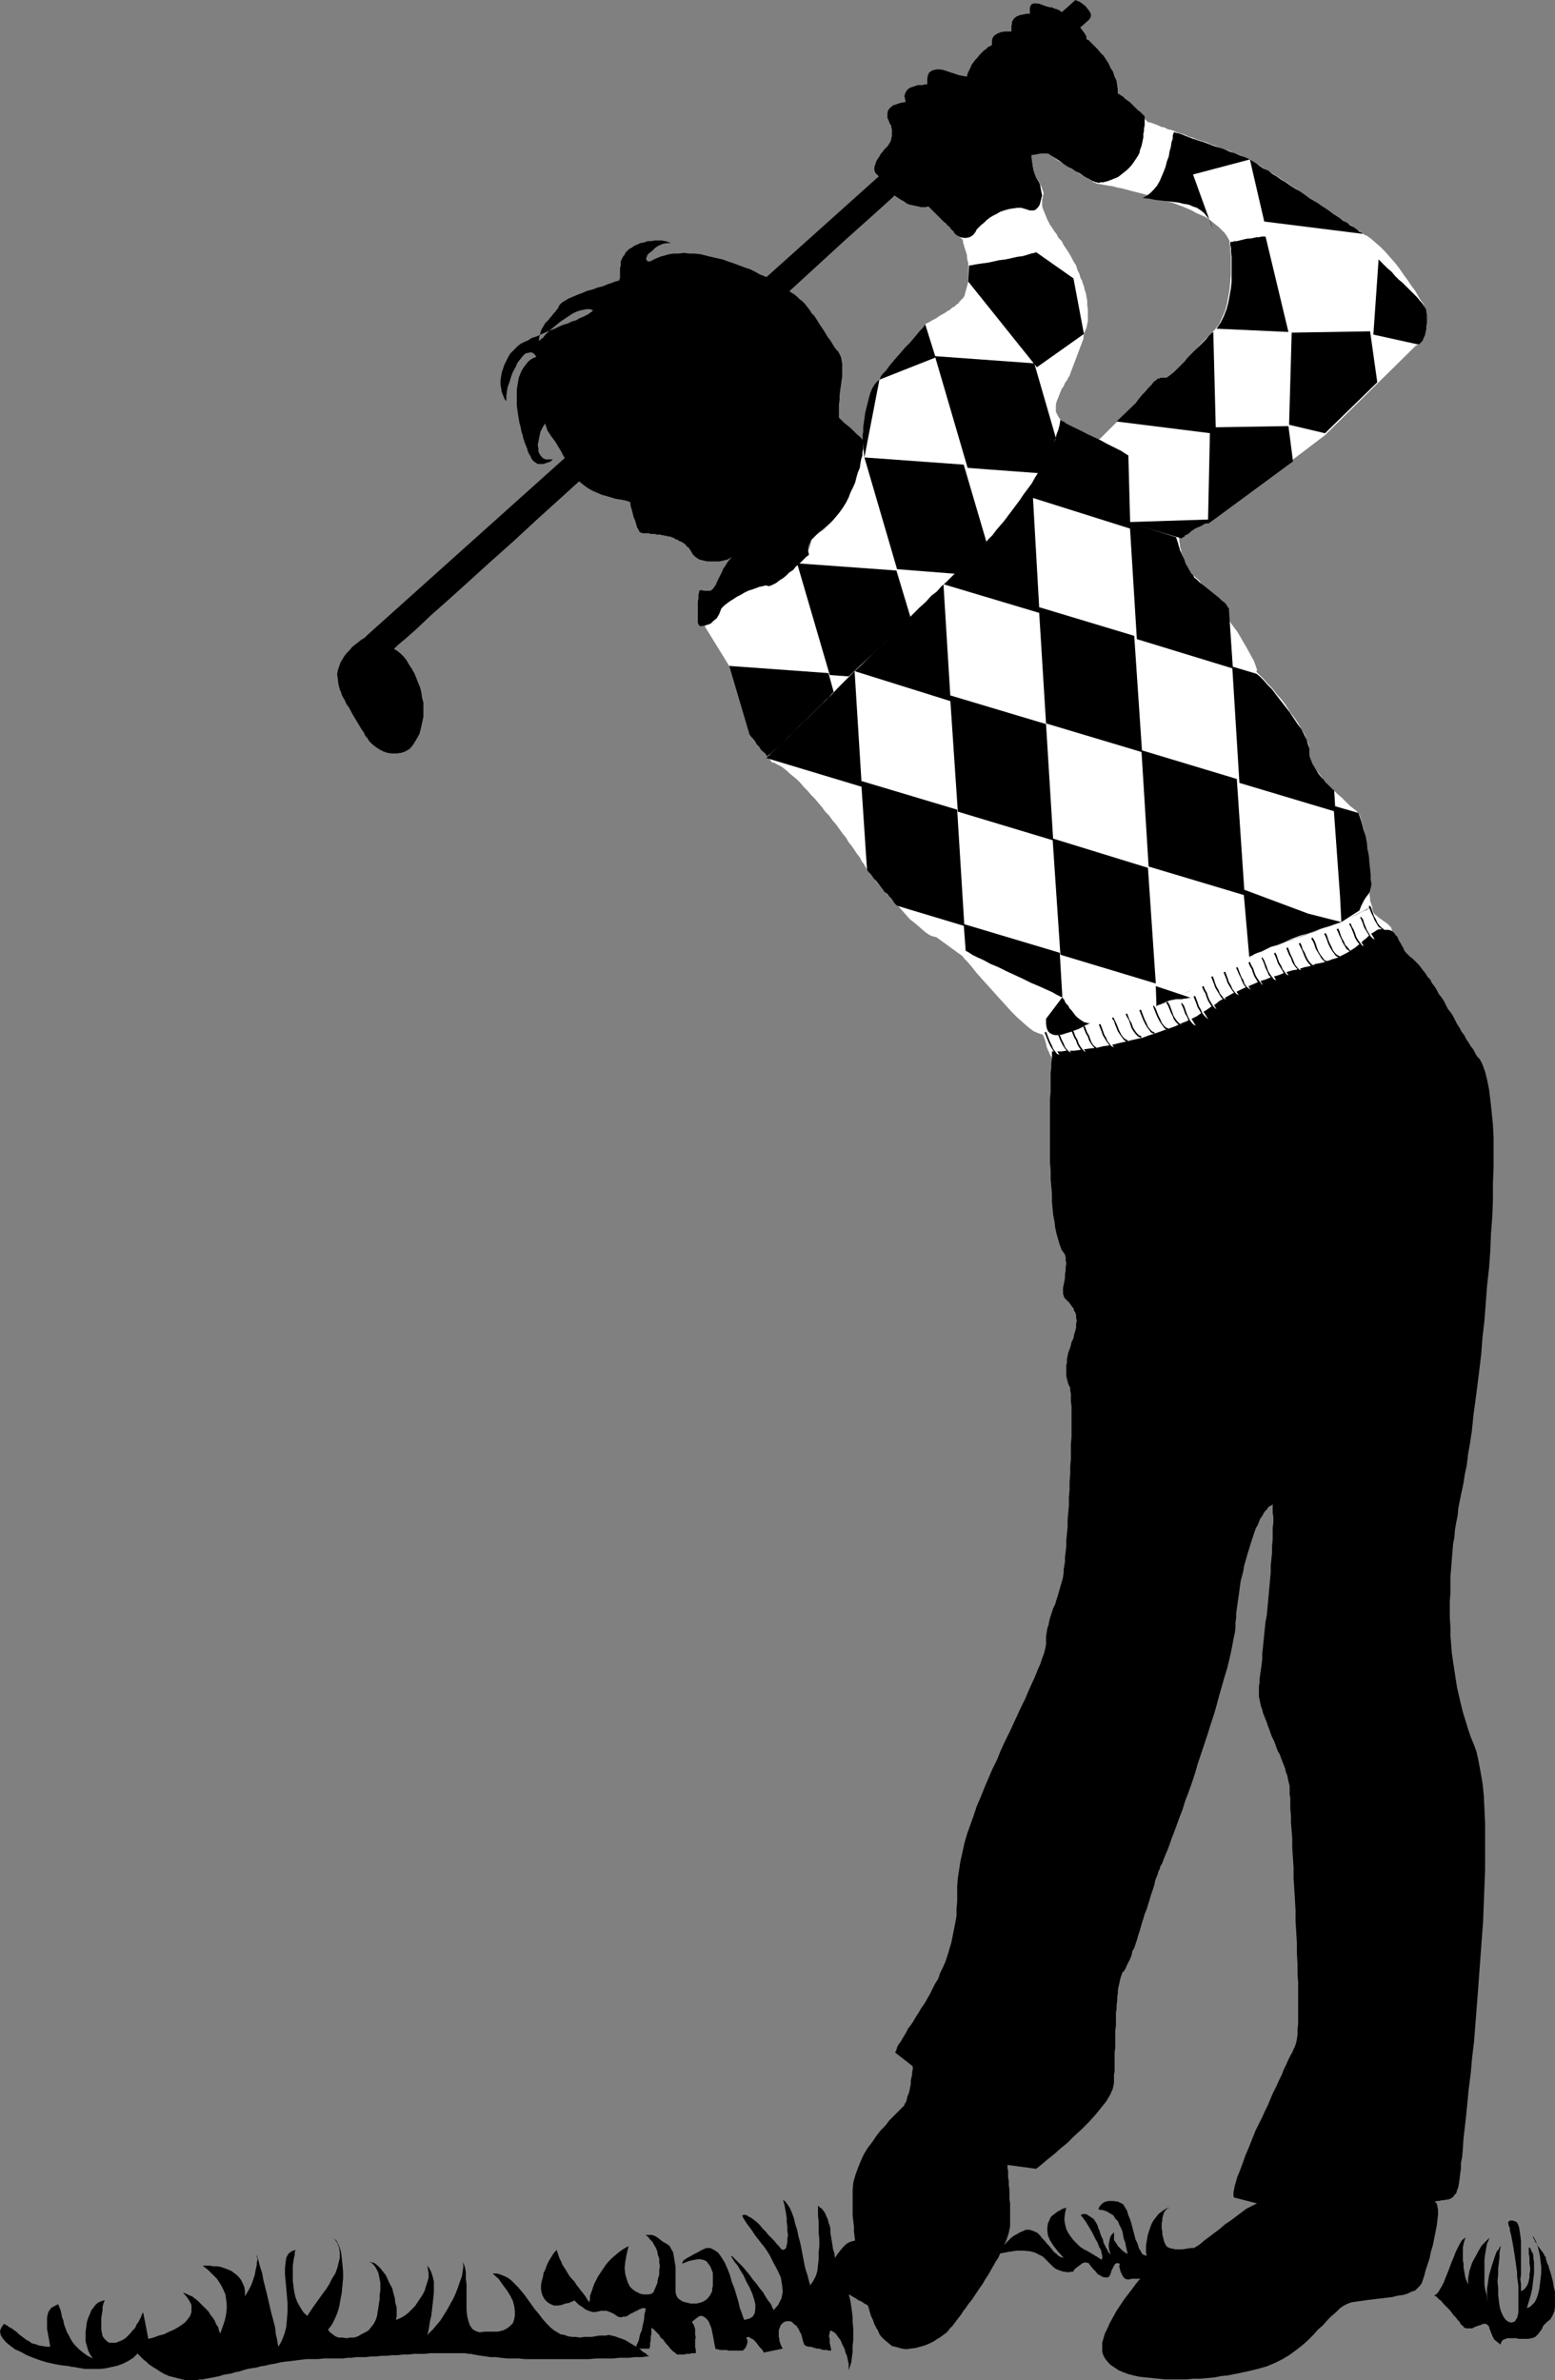 <?xml version="1.0" encoding="UTF-8" standalone="no"?>
<svg
   version="1.0"
   width="101.771mm"
   height="155.711mm"
   id="svg119"
   sodipodi:docname="Golfer 06.wmf"
   xmlns:inkscape="http://www.inkscape.org/namespaces/inkscape"
   xmlns:sodipodi="http://sodipodi.sourceforge.net/DTD/sodipodi-0.dtd"
   xmlns="http://www.w3.org/2000/svg"
   xmlns:svg="http://www.w3.org/2000/svg">
  <rect width="100%" height="100%" fill="#808080" stroke="none"/>
  <sodipodi:namedview
     id="namedview119"
     pagecolor="#ffffff"
     bordercolor="#000000"
     borderopacity="0.25"
     inkscape:showpageshadow="2"
     inkscape:pageopacity="0.0"
     inkscape:pagecheckerboard="0"
     inkscape:deskcolor="#d1d1d1"
     inkscape:document-units="mm" />
  <defs
     id="defs1">
    <pattern
       id="WMFhbasepattern"
       patternUnits="userSpaceOnUse"
       width="6"
       height="6"
       x="0"
       y="0" />
  </defs>
  <path
     style="fill:#ffffff;fill-opacity:1;fill-rule:evenodd;stroke:none"
     d="m 257.939,255.799 0.485,1.131 0.323,1.131 0.162,0.808 0.323,0.808 0.323,0.646 0.162,0.485 0.323,0.485 0.162,0.323 0.162,0.323 0.323,0.162 0.162,0.162 h 0.323 l 0.323,0.162 h 0.162 l 0.323,0.162 h 0.485 0.323 0.646 l 0.646,-0.162 0.808,-0.162 0.808,-0.162 0.97,-0.323 0.97,-0.162 1.131,-0.323 1.131,-0.323 1.131,-0.323 1.293,-0.323 1.293,-0.323 1.293,-0.323 1.455,-0.485 1.293,-0.323 1.293,-0.485 1.455,-0.323 1.293,-0.485 1.293,-0.323 1.293,-0.323 1.293,-0.323 1.131,-0.485 1.131,-0.162 1.131,-0.323 1.131,-0.323 0.808,-0.323 0.97,-0.162 0.808,-0.162 0.646,-0.162 0.485,-0.162 h 0.485 0.323 0.646 l 0.485,-0.162 h 0.646 l 0.485,-0.162 0.485,-0.162 0.485,-0.162 0.323,-0.162 0.485,-0.162 0.323,-0.162 0.485,-0.162 0.323,-0.162 0.323,-0.323 0.323,-0.162 0.162,-0.162 0.323,-0.323 0.162,-0.162 0.162,-0.485 0.323,-0.485 0.646,-0.646 0.646,-0.485 0.97,-0.485 0.97,-0.646 1.131,-0.485 1.131,-0.485 1.131,-0.646 1.293,-0.485 1.131,-0.485 1.131,-0.485 1.131,-0.485 0.808,-0.323 0.808,-0.485 0.646,-0.323 0.808,-0.323 0.808,-0.323 0.808,-0.323 0.97,-0.323 0.97,-0.323 1.131,-0.485 0.97,-0.323 1.131,-0.485 1.131,-0.323 1.131,-0.485 1.131,-0.485 1.293,-0.485 1.131,-0.323 1.131,-0.485 1.293,-0.485 1.131,-0.485 1.131,-0.485 1.131,-0.485 0.97,-0.323 1.131,-0.485 0.97,-0.485 0.97,-0.323 0.97,-0.485 0.808,-0.323 0.808,-0.485 0.646,-0.323 0.646,-0.323 0.485,-0.323 0.485,-0.323 0.485,-0.162 0.162,-0.323 0.323,-0.162 0.162,-0.646 v -0.646 l -0.162,-0.485 -0.162,-0.485 -0.485,-0.485 -0.323,-0.323 -0.646,-0.485 -0.485,-0.323 -0.646,-0.485 -0.485,-0.323 -0.485,-0.485 -0.485,-0.323 -0.323,-0.485 -0.162,-0.485 -0.162,-0.485 0.162,-0.485 -0.808,0.485 -0.808,0.485 -0.97,0.323 -0.808,0.485 -0.97,0.485 -1.131,0.485 -0.97,0.485 -1.131,0.323 -0.97,0.485 -1.131,0.485 -1.131,0.485 -1.293,0.323 -1.131,0.485 -1.131,0.485 -1.131,0.323 -1.131,0.485 -1.293,0.485 -1.131,0.323 -1.131,0.485 -1.131,0.323 -1.131,0.485 -1.131,0.485 -1.131,0.323 -0.97,0.485 -0.97,0.323 -0.97,0.485 -0.97,0.323 -0.808,0.485 -0.808,0.485 -0.808,0.323 -0.808,0.485 -0.646,0.323 -0.646,0.323 -0.808,0.323 -0.808,0.485 -0.808,0.323 -0.808,0.323 -0.808,0.485 -0.808,0.485 -0.646,0.323 -0.808,0.485 -0.646,0.323 -0.808,0.485 -0.485,0.323 -0.646,0.485 -0.646,0.323 -0.485,0.323 -0.323,0.162 -0.646,0.485 -0.808,0.485 -0.808,0.485 -0.808,0.323 -1.131,0.485 -1.131,0.646 -1.293,0.485 -1.293,0.485 -1.293,0.485 -1.455,0.485 -1.455,0.485 -1.455,0.485 -1.616,0.485 -1.455,0.485 -1.616,0.485 -1.455,0.485 -1.616,0.485 -1.455,0.485 -1.616,0.323 -1.455,0.485 -1.455,0.323 -1.455,0.323 -1.293,0.485 -1.293,0.162 -1.131,0.323 -1.131,0.162 -1.131,0.162 -0.808,0.323 h -0.808 l -0.808,0.162 h -0.485 z"
     id="path1" />
  <path
     style="fill:#ffffff;fill-opacity:1;fill-rule:evenodd;stroke:none"
     d="m 180.364,164.661 5.01,16.967 0.485,0.646 0.485,0.485 0.485,0.646 0.323,0.646 0.646,0.646 0.485,0.808 0.808,0.646 0.808,0.97 1.131,1.454 h 0.485 l 0.485,0.323 0.646,0.323 0.646,0.323 0.646,0.485 0.808,0.646 0.646,0.646 0.808,0.646 0.97,0.808 0.808,0.808 0.808,0.97 0.97,0.97 0.808,0.97 0.97,0.97 0.808,0.97 0.97,1.131 0.808,1.131 0.97,0.97 0.808,1.131 0.97,1.131 0.808,1.131 0.808,1.131 0.808,0.97 0.646,1.131 0.808,0.97 0.646,0.97 0.646,0.97 0.646,0.808 0.485,0.97 0.485,0.646 0.485,0.808 0.323,0.646 0.485,0.485 0.646,0.97 0.808,0.97 0.97,1.293 1.131,1.293 1.293,1.454 1.293,1.454 1.455,1.454 1.293,1.454 1.293,1.454 1.455,1.131 1.293,1.131 1.131,0.97 0.97,0.646 0.808,0.323 0.808,0.162 6.465,4.686 0.485,0.646 0.808,0.808 0.97,1.131 1.131,1.454 1.293,1.454 1.455,1.616 1.455,1.616 1.455,1.616 1.616,1.778 1.455,1.616 1.455,1.454 1.455,1.293 1.293,1.131 1.293,0.97 1.131,0.485 0.97,0.323 0.485,0.162 h 0.646 0.808 0.97 1.131 l 1.131,-0.162 1.293,-0.323 1.455,-0.323 1.455,-0.323 1.455,-0.323 1.616,-0.485 1.616,-0.485 1.778,-0.485 1.778,-0.646 1.778,-0.485 1.778,-0.646 1.939,-0.646 1.939,-0.808 1.939,-0.646 1.939,-0.808 1.778,-0.808 1.939,-0.808 1.939,-0.808 1.939,-0.97 1.778,-0.808 1.778,-0.97 1.778,-0.808 1.778,-0.97 1.616,-0.808 1.616,-0.97 1.616,-0.97 1.455,-0.97 0.97,-0.646 v 0 l 0.323,-0.162 0.485,-0.323 0.646,-0.323 0.808,-0.323 0.97,-0.485 1.293,-0.485 1.293,-0.646 1.616,-0.646 1.778,-0.808 1.939,-0.646 2.263,-0.808 2.263,-0.97 2.586,-0.808 2.747,-0.97 2.909,-0.808 h -0.485 l 7.273,-3.717 v 0 -0.162 l -0.162,-0.162 v -0.162 l -0.162,-0.485 -0.162,-0.485 v -0.646 l -0.162,-0.97 0.162,-0.485 0.162,-0.808 v -0.97 -1.131 -1.454 l -0.162,-1.454 -0.162,-1.616 -0.323,-1.616 -0.162,-1.778 -0.323,-1.616 -0.323,-1.616 -0.323,-1.454 -0.323,-1.293 -0.323,-1.293 -0.323,-0.97 -0.485,-0.646 v 0 l -0.485,-0.485 -0.646,-0.485 -0.808,-0.646 -0.97,-0.97 -0.97,-0.97 -1.293,-1.131 -1.131,-1.131 -1.131,-1.131 -1.131,-1.293 -0.97,-1.293 -0.97,-1.293 -0.646,-1.131 -0.485,-1.131 -0.323,-0.97 v -0.97 -0.808 l -0.162,-0.97 -0.485,-1.131 -0.485,-1.293 -0.808,-1.293 -0.808,-1.454 -0.97,-1.454 -1.131,-1.454 -0.97,-1.616 -1.131,-1.454 -1.131,-1.293 -1.131,-1.454 -1.131,-1.131 -0.97,-1.131 -0.97,-0.97 -0.808,-0.808 0.162,-0.485 -0.323,-0.97 -0.485,-1.293 -0.808,-1.454 -0.97,-1.778 -1.131,-1.939 -1.131,-1.939 -1.455,-1.939 -1.455,-2.101 -1.455,-2.101 -1.455,-1.778 -1.293,-1.778 -1.293,-1.616 -1.131,-1.454 -1.131,-0.97 -0.808,-0.808 -0.323,-0.323 -0.323,-0.323 -0.323,-0.485 -0.323,-0.485 -0.323,-0.646 -0.162,-0.646 -0.162,-0.485 -0.323,-0.646 v -0.646 l -0.162,-0.646 -0.162,-0.646 -0.162,-0.646 v -0.485 l -0.162,-0.646 v -0.485 l -0.162,-0.485 h 0.162 l 0.162,-0.162 0.162,-0.162 0.323,-0.162 0.323,-0.323 0.485,-0.162 0.485,-0.323 0.646,-0.323 0.485,-0.323 0.646,-0.323 0.646,-0.323 0.485,-0.323 0.646,-0.162 0.646,-0.323 0.646,-0.162 h 0.485 l 28.768,-21.815 22.465,-22.138 0.323,-0.162 0.485,-0.162 0.162,-0.323 0.323,-0.646 0.323,-0.485 0.323,-0.646 0.162,-0.808 0.162,-0.646 0.162,-0.808 0.162,-0.808 v -0.808 l 0.162,-0.646 v -0.808 l -0.162,-0.485 V 76.594 L 352.646,76.271 352.323,75.786 352,74.978 l -0.646,-0.808 -0.646,-1.131 -0.646,-1.131 -0.97,-1.293 -0.97,-1.454 -0.97,-1.293 -0.97,-1.454 -1.131,-1.454 -1.293,-1.454 -1.131,-1.293 -1.131,-1.131 -1.293,-1.131 -1.131,-0.97 -1.131,-0.808 h -0.162 -0.162 l -0.323,-0.323 -0.323,-0.162 -0.485,-0.323 -0.646,-0.485 -0.646,-0.323 -0.646,-0.646 -0.808,-0.485 -0.97,-0.485 -0.808,-0.646 -0.97,-0.646 -1.131,-0.808 -1.131,-0.646 -1.131,-0.808 -0.97,-0.808 -1.293,-0.646 -1.131,-0.808 -1.293,-0.808 -1.131,-0.808 -1.131,-0.808 -1.293,-0.808 -1.131,-0.808 -1.131,-0.646 -1.131,-0.808 -1.131,-0.646 -1.131,-0.646 -0.97,-0.646 -0.97,-0.646 -0.97,-0.646 -0.808,-0.485 -0.808,-0.485 -0.323,-0.162 -0.323,-0.162 -0.485,-0.162 -0.485,-0.162 -0.646,-0.323 -0.808,-0.323 -0.808,-0.162 -0.808,-0.485 -0.808,-0.323 -0.97,-0.323 -1.131,-0.323 -0.97,-0.485 -1.131,-0.323 -0.97,-0.485 -1.131,-0.323 -1.131,-0.323 -1.131,-0.485 -1.131,-0.323 -0.97,-0.485 -1.131,-0.323 -0.97,-0.323 -0.97,-0.485 -0.97,-0.162 -0.97,-0.485 -0.808,-0.162 -0.646,-0.323 -0.808,-0.323 -0.485,-0.162 -0.485,-0.162 -0.485,-0.162 h -0.323 l -0.162,-0.162 -0.323,-0.323 -0.162,-0.162 -0.162,-0.162 -0.162,-0.323 -0.323,-0.323 -0.485,-0.485 -0.485,-0.485 -0.485,-0.485 -0.485,-0.646 -0.646,-0.485 -0.646,-0.646 -0.485,-0.485 -0.646,-0.646 -0.485,-0.323 -0.485,-0.485 -0.485,-0.323 -0.323,-0.162 v -0.97 l -0.162,-1.131 -0.162,-1.131 -0.485,-0.97 -0.323,-1.131 -0.646,-0.97 -0.485,-1.131 -0.646,-0.97 -0.646,-0.97 -0.808,-0.808 -0.646,-0.808 -0.646,-0.646 -0.646,-0.646 -0.485,-0.485 -0.485,-0.485 -0.485,-0.162 V 9.049 L 268.444,8.403 267.96,7.756 267.475,7.11 266.99,6.464 266.343,5.817 265.697,5.171 265.05,4.525 264.242,4.04 263.596,3.555 262.788,3.07 262.141,2.585 261.495,2.262 260.848,2.101 260.202,1.778 h -0.485 l -0.646,-0.162 -0.97,-0.323 -0.808,-0.323 -0.808,-0.162 h -0.808 l -0.646,0.323 -0.323,0.808 v 1.454 h -0.808 l -0.808,0.162 -0.808,0.162 -0.808,0.323 -0.646,0.485 -0.485,0.808 -0.162,1.131 v 1.293 h -0.808 -0.808 l -0.97,0.162 -0.808,0.323 -0.808,0.485 -0.485,0.646 -0.162,0.808 v 0.97 l -0.323,0.162 -0.646,0.323 -0.485,0.485 -0.485,0.323 -0.485,0.485 -0.646,0.646 -0.485,0.646 -0.485,0.485 -0.485,0.646 -0.485,0.646 -0.323,0.808 -0.323,0.646 -0.323,0.646 -0.162,0.646 -0.162,0.808 0.162,0.646 0.808,0.162 0.808,0.485 1.131,0.808 0.97,0.97 1.293,1.131 1.131,1.454 1.293,1.454 1.131,1.616 1.131,1.616 1.131,1.454 0.97,1.616 0.97,1.293 0.646,1.293 0.646,0.97 0.485,0.808 0.323,0.323 0.323,0.485 0.646,0.162 h 0.808 l 0.808,-0.162 0.808,-0.162 h 0.808 0.808 l 0.485,0.162 0.162,0.162 0.485,0.323 0.646,0.323 0.646,0.646 0.97,0.485 0.808,0.485 0.97,0.646 0.97,0.646 1.131,0.646 0.97,0.646 0.97,0.485 0.808,0.485 0.808,0.485 0.646,0.485 0.485,0.162 0.323,0.162 0.97,0.162 0.808,0.162 0.97,0.162 1.131,0.162 1.131,0.323 0.97,0.162 1.293,0.323 1.131,0.323 1.293,0.323 1.293,0.323 1.131,0.323 1.293,0.323 1.293,0.485 1.293,0.323 1.293,0.485 1.293,0.323 1.293,0.485 1.293,0.485 1.131,0.485 1.131,0.485 1.131,0.646 1.131,0.485 1.131,0.485 0.97,0.646 0.808,0.646 0.808,0.646 0.808,0.646 0.646,0.646 0.646,0.646 0.485,0.646 0.485,0.808 0.323,0.646 v 0.162 0.485 l 0.162,0.808 v 0.97 l 0.162,1.293 v 1.293 1.616 1.616 l -0.162,1.778 -0.162,1.939 -0.323,1.778 -0.323,1.778 -0.485,1.778 -0.808,1.778 -0.646,1.454 -1.131,1.454 -0.485,0.485 -0.646,0.646 -0.646,0.646 -0.808,0.808 -0.97,0.97 -0.808,0.97 -0.97,1.131 -0.97,0.97 -0.97,0.97 -0.97,0.97 -0.97,0.97 -0.808,0.808 -0.808,0.646 -0.646,0.485 -0.485,0.323 H 288 h -0.323 -0.323 -0.323 l -0.162,0.162 h -0.323 l -0.323,0.162 -0.323,0.323 -0.323,0.162 -0.323,0.323 -0.323,0.485 -0.485,0.485 -0.485,0.485 -0.646,0.808 -0.808,0.808 -0.808,0.97 -0.808,1.131 L 272,108.589 h -0.485 l -0.808,-0.485 -0.97,-0.323 -0.808,-0.485 -0.808,-0.323 -0.808,-0.323 -0.646,-0.323 -0.646,-0.485 -0.646,-0.323 -0.646,-0.323 -0.646,-0.323 -0.323,-0.162 -0.485,-0.323 -0.323,-0.162 -0.323,-0.162 -0.162,-0.162 -0.162,-0.162 -0.485,-0.646 -0.323,-0.646 -0.323,-0.646 v -0.808 -0.808 l 0.162,-0.808 0.323,-0.808 0.323,-0.808 0.323,-0.808 0.323,-0.808 0.485,-0.646 0.323,-0.808 0.485,-0.646 0.323,-0.646 0.323,-0.485 0.162,-0.485 3.232,-8.564 0.162,-1.454 0.323,-0.646 0.323,-0.808 0.162,-0.808 0.162,-0.808 v -0.97 -0.97 -0.97 l -0.162,-0.97 v -1.131 l -0.162,-0.808 -0.162,-0.97 -0.323,-0.97 -0.162,-0.808 -0.323,-0.808 -0.162,-0.646 -0.323,-0.485 -0.323,-1.131 -0.485,-0.97 -0.323,-1.131 -0.646,-0.97 -0.485,-0.97 -0.646,-1.131 -0.646,-0.97 -0.646,-0.97 -0.485,-0.97 -0.808,-0.808 -0.485,-0.97 -0.646,-0.808 -0.485,-0.808 -0.485,-0.646 -0.323,-0.646 -0.323,-0.646 -1.131,-2.747 -0.162,-0.646 v -0.646 -0.485 -0.485 l 0.162,-0.323 v -0.323 -0.323 l 0.162,-0.162 v -0.323 -0.323 l -0.162,-0.323 -0.162,-0.485 -0.162,-0.485 -0.323,-0.646 L 256.97,44.761 256.323,43.953 256,43.145 l -0.323,-0.97 -0.162,-0.808 -0.162,-1.131 -0.162,-1.131 v -1.131 l -0.162,-1.293 v -1.293 -1.131 l -0.162,-1.293 V 31.833 l -0.162,-1.131 -0.162,-1.131 -0.323,-0.97 -0.323,-0.97 -0.323,-0.808 -0.485,-0.646 -0.646,-0.808 -0.646,-0.808 -0.646,-0.808 -0.808,-0.808 -0.808,-0.808 -0.97,-0.646 -0.808,-0.646 -0.97,-0.646 -0.97,-0.485 -0.97,-0.485 -0.808,-0.323 -0.97,-0.162 -0.808,-0.162 -0.808,0.162 -0.808,0.323 h -0.808 l -0.808,-0.162 -0.808,-0.162 -0.97,-0.162 -0.97,-0.323 -0.97,-0.323 -0.97,-0.323 -0.97,-0.323 -0.808,-0.162 h -0.808 l -0.808,0.162 -0.485,0.162 -0.646,0.485 -0.323,0.646 -0.162,1.131 v 1.131 h -0.323 -0.323 l -0.485,0.162 h -0.485 -0.646 l -0.485,0.162 -0.485,0.162 -0.485,0.162 -0.485,0.162 -0.485,0.323 -0.323,0.323 -0.323,0.485 -0.162,0.485 -0.162,0.485 0.162,0.646 0.162,0.808 -1.131,0.162 -0.97,0.323 -0.97,0.323 -0.808,0.646 -0.485,0.646 -0.162,0.808 v 0.97 l 0.485,1.131 0.162,0.485 0.323,0.323 v 0.485 l 0.162,0.485 v 0.323 0.485 0.485 0.323 l -0.162,0.485 v 0.323 l -0.162,0.485 -0.162,0.323 -0.323,0.485 -0.162,0.323 -0.323,0.323 -0.323,0.323 -0.323,0.323 -0.323,0.485 -0.323,0.323 -0.323,0.485 -0.162,0.323 -0.323,0.485 -0.323,0.485 -0.162,0.323 -0.162,0.485 -0.162,0.485 -0.162,0.485 v 0.323 0.323 l 0.162,0.485 0.162,0.323 0.323,0.323 0.646,0.646 0.646,0.646 0.808,0.485 0.646,0.485 0.485,0.485 0.485,0.485 0.162,0.646 0.162,0.485 0.162,0.323 0.162,0.323 0.162,0.323 0.485,0.323 0.485,0.323 0.485,0.323 0.646,0.323 0.646,0.485 0.646,0.323 0.808,0.162 0.646,0.162 0.808,0.162 0.646,0.162 h 0.646 0.646 l 0.646,-0.162 0.485,0.485 0.485,0.485 0.485,0.485 0.485,0.485 0.485,0.485 0.485,0.485 0.485,0.485 0.485,0.485 0.485,0.323 0.323,0.485 0.485,0.323 0.323,0.485 0.323,0.323 0.162,0.162 0.323,0.323 v 0.162 l 2.101,1.616 0.162,0.485 v 0.485 l 0.162,0.323 0.162,0.646 0.162,0.485 0.162,0.485 0.162,0.485 0.162,0.646 v 0.646 l 0.162,0.646 0.162,0.646 v 0.808 0.808 0.97 0.97 0.97 l -0.97,3.555 -0.323,0.485 -0.323,0.323 -0.485,0.485 -0.323,0.485 -0.485,0.323 -0.485,0.485 -0.646,0.323 -0.485,0.485 -0.646,0.323 -0.646,0.485 -0.646,0.323 -0.808,0.485 -0.646,0.485 -0.97,0.485 -0.808,0.485 -0.97,0.485 -0.162,0.323 -0.485,0.646 -0.646,0.646 -0.808,0.97 -0.808,0.97 -0.97,1.131 -1.131,1.131 -0.97,1.131 -1.131,1.293 -0.97,1.131 -0.808,0.97 -0.808,1.131 -0.808,0.808 -0.485,0.646 -0.162,0.485 -0.162,0.323 -0.646,0.485 -0.646,0.808 -0.485,0.808 -0.485,1.131 -0.323,1.131 -0.323,1.293 -0.323,1.293 -0.323,1.293 -0.162,1.293 -0.162,1.131 -0.162,1.131 v 1.131 l -0.162,0.808 v 0.646 0.323 0.162 l -1.616,8.564 -0.323,0.97 -0.323,0.808 -0.323,0.97 -0.323,0.97 -0.323,0.808 -0.323,0.97 -0.485,0.97 -0.485,0.97 -0.646,0.97 -0.646,1.131 -0.808,0.97 -0.97,0.97 -0.97,1.131 -1.131,1.131 -1.455,0.97 -1.455,1.131 -0.162,0.97 -0.162,0.808 -0.323,0.808 -0.485,0.808 -0.485,0.808 -0.485,0.646 -0.646,0.646 -0.646,0.646 -0.808,0.485 -0.808,0.646 -0.808,0.485 -0.97,0.485 -0.97,0.485 -0.97,0.646 -0.97,0.485 -1.131,0.485 -0.97,0.485 -1.131,0.485 -0.97,0.485 -1.131,0.646 -1.131,0.485 -0.97,0.646 -1.131,0.485 -0.97,0.646 -1.131,0.808 -0.97,0.808 -0.97,0.646 -0.808,0.808 -0.97,0.97 -0.808,0.97 -0.808,0.97 -0.646,1.131 z"
     id="path2" />
  <path
     style="fill:#000000;fill-opacity:1;fill-rule:evenodd;stroke:none"
     d="m 200.081,137.029 -0.162,-0.808 v -0.808 l 0.162,-0.646 0.323,-0.646 0.323,-0.646 0.646,-0.646 0.646,-0.646 0.646,-0.646 0.808,-0.646 0.808,-0.646 0.97,-0.808 0.808,-0.808 0.808,-0.97 0.808,-0.97 0.808,-1.131 0.808,-1.293 0.646,-1.293 0.485,-1.293 0.646,-1.293 0.485,-1.131 0.323,-1.293 0.323,-1.131 0.485,-1.131 0.162,-1.131 0.162,-0.97 0.323,-0.97 v -0.808 l 0.162,-0.808 v -0.808 -0.646 -0.323 l -0.162,-0.485 -0.485,-0.646 -0.808,-0.646 -0.808,-0.808 -0.808,-0.808 -0.808,-0.646 -0.808,-0.646 -0.646,-0.646 -0.646,-0.646 v -0.97 -1.131 -1.131 l 0.162,-1.131 V 97.763 L 207.838,96.47 208,95.339 l 0.162,-1.131 0.162,-1.131 V 91.945 90.976 90.006 L 208.162,89.037 208,88.229 l -0.323,-0.646 -0.323,-0.646 -0.485,-0.485 -0.485,-0.646 -0.485,-0.808 -0.485,-0.808 -0.646,-0.808 -0.485,-0.808 -0.485,-0.808 -0.646,-0.97 -0.646,-0.97 -0.485,-0.808 -0.646,-0.97 -0.646,-0.646 -0.485,-0.808 -0.646,-0.808 -0.485,-0.646 -0.646,-0.646 -0.646,-0.485 -0.646,-0.646 -0.808,-0.646 -0.808,-0.485 -0.808,-0.646 -1.131,-0.646 -0.97,-0.646 -1.131,-0.646 -1.131,-0.646 -1.131,-0.646 -1.293,-0.485 -1.131,-0.646 -1.293,-0.646 -1.455,-0.485 -1.293,-0.485 -1.293,-0.485 -1.455,-0.485 -1.293,-0.485 -1.455,-0.323 -1.455,-0.323 -1.293,-0.323 -1.293,-0.323 -1.455,-0.162 h -1.293 l -1.293,-0.162 -1.293,0.162 h -1.293 l -1.131,0.162 -1.131,0.323 -1.131,0.323 -1.131,0.485 -0.97,0.485 -0.323,0.162 h -0.485 -0.162 L 160,64.313 159.838,64.152 V 63.828 L 160,63.505 l 0.162,-0.485 0.485,-0.485 0.646,-0.485 0.646,-0.646 0.646,-0.485 0.646,-0.323 0.808,-0.323 0.97,-0.162 h 0.97 l -0.808,-0.323 -0.646,-0.162 -0.808,-0.162 h -0.97 -0.808 l -0.808,0.162 h -0.97 l -0.808,0.323 -0.97,0.162 -0.646,0.323 -0.808,0.323 -0.646,0.485 -0.646,0.323 -0.485,0.485 -0.485,0.485 -0.162,0.485 -0.323,0.323 -0.162,0.323 -0.162,0.323 -0.162,0.323 -0.162,0.485 v 0.485 0.485 l -0.162,0.485 v 0.485 0.485 0.485 0.323 0.323 0.485 l -0.162,0.162 v 0.323 l -0.485,0.162 -0.646,0.162 -0.808,0.323 -0.97,0.323 -1.131,0.485 -1.293,0.323 -1.293,0.485 -1.293,0.323 -1.131,0.485 -1.293,0.485 -1.131,0.485 -1.131,0.485 -0.808,0.485 -0.808,0.485 -0.485,0.485 -0.323,0.485 -0.162,0.485 -0.323,0.323 -0.323,0.485 -0.485,0.485 -0.323,0.485 -0.485,0.485 -0.323,0.485 -0.485,0.485 -0.485,0.485 -0.323,0.646 -0.323,0.485 -0.323,0.646 -0.162,0.646 -0.162,0.485 -0.162,0.808 v 0.646 l 0.162,-0.162 0.323,-0.323 0.485,-0.323 0.485,-0.646 0.646,-0.646 0.646,-0.646 0.808,-0.646 0.97,-0.808 0.808,-0.646 0.97,-0.646 0.97,-0.646 0.97,-0.646 0.97,-0.485 0.97,-0.323 0.808,-0.162 0.808,-0.162 h 0.323 0.485 l 0.323,0.162 h 0.323 v 0.323 l -0.485,0.323 -0.646,0.485 -1.293,0.646 -0.808,0.323 -0.808,0.485 -1.131,0.323 -0.97,0.485 -1.131,0.323 -1.131,0.485 -0.97,0.485 -1.293,0.485 -1.131,0.485 -1.131,0.485 -0.97,0.485 -1.131,0.323 -0.97,0.646 -0.808,0.323 -0.97,0.485 -0.646,0.485 -0.646,0.646 -0.646,0.646 -0.646,0.646 -0.485,0.808 -0.485,0.97 -0.485,0.97 -0.323,0.97 -0.323,0.97 -0.162,0.97 -0.162,0.97 v 0.97 l 0.162,0.97 0.162,0.97 0.323,0.808 0.323,0.808 0.485,0.646 v -0.646 -0.808 l 0.162,-1.131 0.162,-0.97 0.485,-1.293 0.323,-1.131 0.485,-1.293 0.646,-1.131 L 128,89.683 l 0.646,-0.808 0.646,-0.808 0.646,-0.646 0.646,-0.162 0.808,-0.162 0.646,0.323 0.646,0.808 -0.808,0.323 -0.808,0.485 -0.646,0.646 -0.485,0.646 -0.485,0.646 -0.485,0.808 -0.323,0.808 -0.323,0.808 -0.162,0.97 L 128,95.339 l -0.162,0.97 v 0.97 0.97 1.131 0.97 l 0.162,1.131 0.162,1.131 0.162,0.97 0.162,0.97 0.323,1.131 0.162,0.97 0.323,0.97 0.162,0.808 0.323,0.97 0.323,0.808 0.323,0.808 0.162,0.646 0.323,0.646 0.323,0.485 0.162,0.485 0.323,0.485 0.323,0.323 0.485,0.323 0.485,0.323 h 0.808 0.646 l 0.808,-0.323 0.646,-0.162 0.485,-0.323 0.323,-0.323 h -0.97 -0.808 l -0.646,-0.323 -0.485,-0.485 -0.323,-0.485 -0.323,-0.646 v -0.808 l -0.162,-0.808 0.162,-0.808 0.162,-0.808 0.162,-0.808 0.162,-0.808 0.323,-0.646 0.323,-0.646 0.323,-0.485 0.162,-0.323 0.162,0.323 0.162,0.485 0.162,0.485 0.162,0.485 0.323,0.485 0.323,0.485 0.323,0.485 0.485,0.646 0.485,0.646 0.485,0.808 0.485,0.808 0.485,0.808 0.485,0.97 0.646,0.97 0.485,1.131 0.646,1.293 0.646,1.131 0.808,0.97 0.808,0.97 0.97,0.808 1.131,0.808 1.131,0.646 1.131,0.485 1.131,0.485 1.131,0.323 1.131,0.323 0.97,0.323 0.97,0.162 0.97,0.162 0.808,0.162 0.485,0.162 0.485,0.162 0.162,0.323 v 0.485 l 0.162,0.646 0.162,0.485 0.162,0.646 0.162,0.646 0.162,0.646 0.323,0.646 0.162,0.646 0.162,0.485 0.162,0.646 0.323,0.485 0.162,0.323 0.162,0.323 0.162,0.162 h 0.162 0.162 l 0.162,0.162 h 0.323 0.485 0.323 0.485 l 0.485,0.162 h 0.485 0.485 l 0.485,0.162 h 0.485 0.485 l 0.323,0.162 h 0.485 l 0.323,0.162 h 0.162 0.323 l 0.323,0.162 h 0.485 l 0.323,0.162 0.485,0.162 0.485,0.323 0.485,0.162 0.485,0.323 0.485,0.162 0.485,0.323 0.485,0.323 0.323,0.485 0.485,0.323 0.323,0.485 0.323,0.485 0.162,0.323 0.323,0.485 0.485,0.485 0.485,0.323 0.485,0.323 0.646,0.162 0.646,0.162 0.808,0.162 h 0.646 0.808 0.808 0.646 l 0.808,-0.162 0.646,-0.162 0.646,-0.162 0.485,-0.323 0.485,-0.323 -0.646,0.808 -0.485,0.646 -0.485,0.808 -0.485,0.646 -0.323,0.808 -0.323,0.646 -0.323,0.646 -0.323,0.646 -0.323,0.646 -0.162,0.485 -0.323,0.485 -0.323,0.485 -0.162,0.162 -0.323,0.323 -0.323,0.162 h -0.323 -0.485 -0.485 -0.323 l -0.485,-0.162 h -0.323 l -0.162,0.162 h -0.162 v 0.323 0.162 l -0.162,0.323 v 0.485 0.646 l -0.162,0.646 v 0.646 0.808 0.646 0.808 0.646 0.646 0.646 0.485 l 0.162,0.323 0.162,0.323 0.162,0.162 h 0.646 l 0.485,-0.162 0.808,-0.162 0.808,-0.323 0.646,-0.646 0.808,-0.646 0.646,-1.131 0.485,-1.293 0.323,-0.323 0.485,-0.485 0.646,-0.485 0.646,-0.485 0.808,-0.485 0.97,-0.646 0.97,-0.485 0.808,-0.485 0.97,-0.485 0.97,-0.323 0.97,-0.323 0.808,-0.323 0.808,-0.162 0.646,-0.162 h 0.485 l 0.323,0.162 0.646,-0.162 0.646,-0.323 0.646,-0.323 0.808,-0.646 0.808,-0.485 0.808,-0.646 0.808,-0.808 0.97,-0.646 0.646,-0.808 0.808,-0.646 0.646,-0.646 0.646,-0.646 0.485,-0.485 0.485,-0.323 0.162,-0.162 z"
     id="path3" />
  <path
     style="fill:#000000;fill-opacity:1;fill-rule:evenodd;stroke:none"
     d="m 269.737,4.363 -0.323,0.485 -1.455,1.293 -2.263,1.939 -3.071,2.747 -3.717,3.555 -4.525,4.04 -5.01,4.525 -5.657,5.171 -6.141,5.494 -6.626,5.979 -6.949,6.302 -7.111,6.464 -7.596,6.787 -7.758,7.11 -7.758,7.11 -7.919,7.11 -7.919,7.272 -7.919,7.11 -7.919,6.948 -7.596,6.948 -7.434,6.787 -7.111,6.464 -6.788,6.14 -6.303,5.817 -5.98,5.332 -5.333,4.848 -4.848,4.363 -4.202,3.717 -3.394,3.232 -2.747,2.424 -1.939,1.616 -0.97,0.97 0.808,0.485 0.808,0.646 0.808,0.808 0.646,0.808 0.646,1.131 0.646,0.97 0.646,1.131 0.485,1.131 0.485,1.293 0.485,1.131 0.323,1.293 0.162,1.293 0.323,1.131 v 1.293 1.131 1.131 l -0.485,2.262 -0.485,1.939 -0.808,1.454 -0.808,1.293 -0.808,0.97 -1.131,0.646 -0.97,0.323 -1.131,0.162 h -1.131 l -1.131,-0.162 -0.97,-0.323 -0.97,-0.485 -0.97,-0.646 -0.808,-0.646 -0.808,-0.808 -0.485,-0.808 -0.485,-0.485 -0.323,-0.808 -0.485,-0.646 -0.485,-0.808 -0.485,-0.808 -0.485,-0.808 -0.485,-0.808 -0.485,-0.808 -0.485,-0.97 -0.485,-0.808 -0.485,-0.646 -0.323,-0.808 -0.485,-0.808 -0.323,-0.646 -0.162,-0.646 -0.323,-0.646 -0.323,-1.293 -0.162,-1.293 -0.162,-1.131 0.162,-0.97 0.323,-0.97 0.323,-0.97 0.485,-0.808 0.485,-0.808 0.646,-0.808 0.646,-0.646 0.646,-0.808 0.808,-0.646 0.646,-0.485 0.808,-0.646 0.808,-0.485 0.646,-0.646 L 266.02,0 l 0.323,0.162 0.808,0.323 0.646,0.485 0.646,0.485 0.646,0.808 0.485,0.646 0.323,0.808 z"
     id="path4" />
  <path
     style="fill:#000000;fill-opacity:1;fill-rule:evenodd;stroke:none"
     d="m 240.646,19.068 h -0.808 l -0.808,-0.162 -0.808,-0.162 -0.97,-0.162 -0.97,-0.323 -0.97,-0.323 -0.97,-0.323 -0.97,-0.323 -0.808,-0.162 h -0.808 l -0.808,0.162 -0.485,0.162 -0.646,0.485 -0.323,0.646 -0.162,1.131 v 1.131 h -0.323 -0.323 l -0.485,0.162 h -0.485 -0.646 l -0.485,0.162 -0.485,0.162 -0.485,0.162 -0.485,0.162 -0.485,0.323 -0.323,0.323 -0.323,0.485 -0.162,0.485 -0.162,0.485 0.162,0.646 0.162,0.808 -1.131,0.162 -0.97,0.323 -0.97,0.323 -0.808,0.646 -0.485,0.646 -0.162,0.808 v 0.97 l 0.485,1.131 0.162,0.485 0.323,0.323 v 0.485 l 0.162,0.485 v 0.323 0.485 0.485 0.323 l -0.162,0.485 v 0.323 l -0.162,0.485 -0.162,0.323 -0.323,0.485 -0.162,0.323 -0.323,0.323 -0.323,0.323 -0.323,0.323 -0.323,0.485 -0.323,0.323 -0.323,0.485 -0.162,0.323 -0.323,0.485 -0.323,0.485 -0.162,0.323 -0.162,0.485 -0.162,0.485 -0.162,0.485 v 0.323 0.323 l 0.162,0.485 0.162,0.323 0.323,0.323 0.646,0.646 0.646,0.646 0.808,0.485 0.646,0.485 0.485,0.485 0.485,0.485 0.162,0.646 0.162,0.485 0.162,0.323 0.162,0.323 0.162,0.323 0.485,0.323 0.485,0.323 0.485,0.323 0.646,0.323 0.646,0.485 0.646,0.323 0.808,0.162 0.646,0.162 0.808,0.162 0.646,0.162 h 0.646 0.646 l 0.646,-0.162 0.485,0.485 0.485,0.485 0.485,0.485 0.485,0.485 0.485,0.485 0.485,0.485 0.485,0.485 0.485,0.485 0.485,0.323 0.323,0.485 0.485,0.323 0.323,0.485 0.323,0.323 0.162,0.162 0.323,0.323 v 0.162 l 0.485,0.485 0.485,0.323 0.646,0.323 0.808,0.162 h 0.646 l 0.808,-0.162 0.808,-0.485 0.646,-0.808 0.323,-0.646 0.485,-0.485 0.646,-0.646 0.646,-0.485 0.646,-0.646 0.808,-0.646 0.808,-0.485 0.97,-0.485 0.808,-0.485 0.97,-0.323 1.131,-0.323 0.97,-0.162 1.131,-0.162 h 0.97 l 1.131,0.323 0.97,0.323 h 0.323 0.323 0.323 l 0.485,-0.162 0.323,-0.323 0.323,-0.323 0.323,-0.485 0.162,-0.485 0.162,-0.646 0.162,-0.646 0.162,-0.646 -0.162,-0.808 -0.162,-0.808 -0.162,-0.97 -0.323,-0.808 -0.646,-0.97 L 256,43.145 l -0.323,-0.97 -0.162,-0.808 -0.162,-1.131 -0.162,-1.131 v -1.131 l -0.162,-1.293 v -1.293 -1.131 l -0.162,-1.293 V 31.833 l -0.162,-1.131 -0.162,-1.131 -0.323,-0.97 -0.323,-0.97 -0.323,-0.808 -0.485,-0.646 -0.646,-0.808 -0.646,-0.808 -0.646,-0.808 -0.808,-0.808 -0.808,-0.808 -0.97,-0.646 -0.808,-0.646 -0.97,-0.646 -0.97,-0.485 -0.97,-0.485 -0.808,-0.323 -0.97,-0.162 -0.808,-0.162 -0.808,0.162 z"
     id="path5" />
  <path
     style="fill:#000000;fill-opacity:1;fill-rule:evenodd;stroke:none"
     d="m 281.535,38.459 -0.646,0.97 -0.646,0.97 -0.646,0.808 -0.808,0.808 -0.808,0.646 -0.808,0.646 -0.646,0.485 -0.808,0.323 -0.808,0.323 -0.808,0.323 -0.646,0.162 -0.646,0.162 h -0.646 l -0.485,0.162 -0.323,-0.162 h -0.323 l -0.323,-0.162 -0.485,-0.162 -0.808,-0.485 -0.646,-0.323 -0.808,-0.485 -0.97,-0.646 -0.97,-0.485 -0.97,-0.646 -0.97,-0.485 -0.97,-0.646 -0.808,-0.646 -0.808,-0.485 -0.646,-0.485 -0.646,-0.323 -0.485,-0.323 -0.162,-0.162 -0.485,-0.162 h -0.808 -0.808 l -0.808,0.162 -0.808,0.162 h -0.808 l -0.646,-0.162 -0.323,-0.485 -0.323,-0.323 -0.485,-0.808 -0.646,-0.97 -0.646,-1.293 -0.97,-1.293 -0.97,-1.616 -1.131,-1.454 -1.131,-1.616 -1.131,-1.616 -1.293,-1.454 -1.131,-1.454 -1.293,-1.131 -0.97,-0.97 -1.131,-0.808 L 240,20.36 l -0.808,-0.162 -0.162,-0.646 0.162,-0.808 0.162,-0.646 0.323,-0.646 0.323,-0.646 0.323,-0.808 0.485,-0.646 0.485,-0.646 0.485,-0.485 0.485,-0.646 0.646,-0.646 0.485,-0.485 0.485,-0.323 0.485,-0.485 0.646,-0.323 0.323,-0.162 V 10.18 l 0.162,-0.808 0.485,-0.646 0.808,-0.485 0.808,-0.323 0.97,-0.162 h 0.808 0.808 v -1.293 l 0.162,-1.131 0.485,-0.808 0.646,-0.485 0.808,-0.323 0.808,-0.162 0.808,-0.162 h 0.808 V 1.939 l 0.323,-0.808 0.646,-0.323 h 0.808 l 0.808,0.162 0.808,0.323 0.97,0.323 0.646,0.162 h 0.485 l 0.646,0.323 0.646,0.162 0.646,0.323 0.646,0.485 0.808,0.485 0.646,0.485 0.808,0.485 0.646,0.646 0.646,0.646 0.646,0.646 0.485,0.646 0.485,0.646 0.485,0.646 0.323,0.646 v 0.646 l 0.485,0.162 0.485,0.485 0.485,0.485 0.646,0.646 0.646,0.646 0.646,0.808 0.808,0.808 0.646,0.97 0.646,0.97 0.485,1.131 0.646,0.97 0.323,1.131 0.485,0.97 0.162,1.131 0.162,1.131 v 0.97 l 0.323,0.162 0.485,0.323 0.485,0.323 0.485,0.485 0.646,0.485 0.485,0.323 0.646,0.646 0.485,0.485 0.485,0.485 0.485,0.485 0.485,0.323 0.485,0.485 0.162,0.162 0.323,0.323 0.162,0.162 v 0 0.162 0.162 0.323 0.485 0.485 0.646 l -0.162,0.646 v 0.646 l -0.162,0.808 v 0.808 l -0.162,0.808 -0.162,0.808 -0.162,0.646 -0.323,0.808 -0.162,0.808 z"
     id="path6" />
  <path
     style="fill:#000000;fill-opacity:1;fill-rule:evenodd;stroke:none"
     d="m 258.747,179.043 -23.758,-7.11 1.939,28.763 23.596,7.11 z"
     id="path7" />
  <path
     style="fill:#000000;fill-opacity:1;fill-rule:evenodd;stroke:none"
     d="m 280.566,157.228 -23.596,-7.11 1.778,28.763 23.758,7.11 z"
     id="path8" />
  <path
     style="fill:#000000;fill-opacity:1;fill-rule:evenodd;stroke:none"
     d="m 304,150.926 0.97,14.382 -23.758,-7.272 -1.778,-28.763 11.475,3.555 0.162,0.485 0.162,0.485 0.162,0.485 0.162,0.646 0.162,0.485 0.162,0.646 0.323,0.646 0.162,0.485 0.323,0.646 0.323,0.646 0.162,0.646 0.323,0.646 0.323,0.485 0.323,0.646 0.323,0.485 0.162,0.323 0.485,0.485 0.323,0.646 0.646,0.485 0.646,0.646 0.808,0.646 0.808,0.646 0.808,0.646 0.808,0.646 0.808,0.646 0.808,0.646 0.646,0.646 0.646,0.485 0.485,0.485 0.323,0.646 0.323,0.323 z"
     id="path9" />
  <path
     style="fill:#000000;fill-opacity:1;fill-rule:evenodd;stroke:none"
     d="m 221.899,223.965 16.646,5.009 -1.778,-28.763 -23.758,-7.11 1.455,21.976 0.323,0.485 0.485,0.485 0.485,0.646 0.323,0.485 0.646,0.646 0.485,0.646 0.485,0.646 0.646,0.808 0.485,0.646 0.646,0.485 0.485,0.646 0.485,0.485 0.485,0.646 0.323,0.485 0.323,0.323 z"
     id="path10" />
  <path
     style="fill:#000000;fill-opacity:1;fill-rule:evenodd;stroke:none"
     d="m 283.96,214.593 -23.596,-7.272 1.939,28.763 23.596,7.11 z"
     id="path11" />
  <path
     style="fill:#000000;fill-opacity:1;fill-rule:evenodd;stroke:none"
     d="m 305.939,192.617 -23.596,-7.11 1.778,28.763 23.758,7.11 z"
     id="path12" />
  <path
     style="fill:#000000;fill-opacity:1;fill-rule:evenodd;stroke:none"
     d="m 330.02,195.364 0.323,5.333 -23.758,-7.11 -1.778,-28.763 5.98,1.778 0.808,0.646 0.97,0.97 0.97,1.131 1.131,1.131 0.97,1.293 1.131,1.454 1.131,1.454 1.131,1.454 0.97,1.454 0.97,1.454 0.97,1.293 0.646,1.293 0.646,1.293 0.323,1.131 0.323,0.97 v 0.808 0.808 l 0.162,0.646 0.323,0.808 0.323,0.808 0.485,0.808 0.485,0.808 0.485,0.808 0.646,0.808 0.646,0.646 0.485,0.646 0.485,0.485 0.485,0.485 0.485,0.485 0.323,0.323 0.162,0.162 z"
     id="path13" />
  <path
     style="fill:#000000;fill-opacity:1;fill-rule:evenodd;stroke:none"
     d="m 262.788,246.588 -0.646,-10.988 -23.758,-7.11 0.485,6.625 0.646,0.323 0.97,0.646 1.293,0.646 1.455,0.646 1.778,0.97 1.939,0.808 1.939,0.97 2.101,0.97 2.101,0.97 1.939,0.97 1.939,0.808 1.778,0.808 1.455,0.646 1.131,0.646 0.97,0.485 z"
     id="path14" />
  <path
     style="fill:#000000;fill-opacity:1;fill-rule:evenodd;stroke:none"
     d="m 189.576,187.446 23.596,7.11 -1.778,-28.602 23.758,7.433 -1.778,-28.925 23.758,7.11 -1.616,-28.44 24.081,7.595 -0.485,-18.098 -0.808,-0.485 -0.97,-0.646 -0.97,-0.485 -1.293,-0.646 -1.293,-0.646 -1.455,-0.808 -1.293,-0.646 -1.455,-0.646 -1.293,-0.646 -1.293,-0.646 -1.293,-0.646 -0.97,-0.485 -0.97,-0.485 -0.646,-0.485 -0.485,-0.162 -0.323,-0.323 -0.162,1.131 -0.323,1.293 -0.485,1.293 -0.323,1.293 -0.646,1.293 -0.646,1.293 -0.646,1.293 -0.646,1.454 -0.808,1.293 -0.808,1.454 -0.808,1.293 -0.808,1.454 -0.97,1.293 -0.97,1.293 -0.97,1.454 -0.97,1.293 -0.97,1.293 -0.97,1.293 -0.97,1.293 -0.97,1.131 -0.97,1.131 -0.97,1.293 -0.97,0.97 -0.97,1.131 -0.97,0.97 -0.808,0.97 -0.97,0.97 -0.808,0.808 -0.808,0.808 -0.646,0.646 -0.646,0.646 -0.646,0.646 -0.323,0.162 -0.485,0.485 -0.646,0.646 -0.808,0.808 -0.97,0.97 -1.131,0.97 -1.131,1.293 -1.455,1.131 -1.293,1.454 -1.616,1.454 -1.616,1.616 -1.616,1.616 -1.778,1.778 -1.778,1.778 -1.778,1.778 -1.939,1.778 -1.939,1.939 -1.939,1.939 -1.939,1.778 -1.939,1.939 -1.939,1.939 -1.778,1.939 -1.939,1.778 -1.778,1.778 -1.778,1.778 -1.778,1.616 -1.616,1.616 -1.616,1.616 -1.455,1.454 -1.455,1.293 -1.293,1.293 z"
     id="path15" />
  <path
     style="fill:#000000;fill-opacity:1;fill-rule:evenodd;stroke:none"
     d="m 209.939,167.247 -4.687,-0.323 -8.081,-27.632 24.566,1.778 3.556,11.796 z"
     id="path16" />
  <path
     style="fill:#000000;fill-opacity:1;fill-rule:evenodd;stroke:none"
     d="m 236.283,141.877 -14.384,-1.131 -8.081,-27.632 24.566,1.778 5.657,19.229 h -0.162 l -0.162,0.323 -0.323,0.323 -0.485,0.485 -0.485,0.485 -0.485,0.646 -0.646,0.646 -0.646,0.808 -0.646,0.646 -0.646,0.646 -0.646,0.646 -0.646,0.646 -0.485,0.485 -0.485,0.485 -0.485,0.323 z"
     id="path17" />
  <path
     style="fill:#000000;fill-opacity:1;fill-rule:evenodd;stroke:none"
     d="m 231.273,88.067 24.566,1.778 5.333,18.421 -0.162,0.323 -0.162,0.485 -0.162,0.485 -0.323,0.646 -0.162,0.646 -0.323,0.646 -0.323,0.808 -0.485,0.646 -0.323,0.646 -0.323,0.646 -0.323,0.646 -0.323,0.646 -0.323,0.485 -0.162,0.485 -0.323,0.323 -0.162,0.162 -17.455,-1.293 z"
     id="path18" />
  <path
     style="fill:#000000;fill-opacity:1;fill-rule:evenodd;stroke:none"
     d="m 189.899,187.123 -0.808,-0.97 -0.808,-0.646 -0.485,-0.808 -0.646,-0.646 -0.323,-0.646 -0.485,-0.646 -0.485,-0.485 -0.485,-0.646 -5.01,-16.967 24.566,1.778 1.293,4.686 -0.485,0.485 -0.646,0.808 -0.97,0.808 -1.131,1.131 -1.131,1.131 -1.293,1.293 -1.455,1.454 -1.455,1.293 -1.293,1.454 -1.455,1.293 -1.131,1.293 -1.293,1.131 -0.97,0.808 -0.808,0.808 -0.646,0.485 z"
     id="path19" />
  <path
     style="fill:#000000;fill-opacity:1;fill-rule:evenodd;stroke:none"
     d="m 239.515,69.646 16.97,21.168 11.636,-8.241 -2.586,-13.735 -9.212,-6.464 -0.485,0.162 -0.808,0.162 -0.97,0.323 -1.131,0.323 -1.293,0.162 -1.455,0.323 -1.455,0.323 -1.455,0.162 -1.455,0.323 -1.455,0.323 -1.293,0.162 -1.131,0.162 -0.97,0.162 -0.646,0.162 h -0.485 l -0.162,0.162 z"
     id="path20" />
  <path
     style="fill:#000000;fill-opacity:1;fill-rule:evenodd;stroke:none"
     d="m 331.798,228.005 -8.242,-2.101 -16,-5.979 1.455,16.644 h 0.162 l 0.162,-0.162 0.485,-0.162 0.485,-0.323 0.808,-0.323 0.97,-0.323 0.97,-0.485 1.293,-0.646 1.616,-0.485 1.616,-0.646 1.778,-0.808 2.101,-0.808 2.263,-0.646 2.586,-0.97 2.586,-0.808 z"
     id="path21" />
  <path
     style="fill:#000000;fill-opacity:1;fill-rule:evenodd;stroke:none"
     d="m 331.798,228.005 -0.323,-6.302 -1.616,-22.461 6.141,1.778 0.323,0.808 0.323,0.97 0.323,1.131 0.323,1.293 0.485,1.454 0.323,1.616 0.162,1.616 0.323,1.616 0.162,1.616 0.162,1.616 0.162,1.454 v 1.293 l 0.162,1.131 -0.162,0.97 -0.162,0.808 -0.162,0.323 -0.485,0.646 -0.485,0.646 -0.485,0.808 -0.323,0.646 -0.323,0.646 -0.162,0.485 -0.162,0.323 v 0.162 z"
     id="path22" />
  <path
     style="fill:#000000;fill-opacity:1;fill-rule:evenodd;stroke:none"
     d="m 298.828,128.465 0.485,-22.784 19.394,-0.323 1.131,8.726 -20.848,15.351 h -0.485 l -0.646,0.162 -0.485,0.323 -0.646,0.323 -0.485,0.162 -0.646,0.323 -0.485,0.323 -0.485,0.323 -0.485,0.485 -0.485,0.323 -0.485,0.162 -0.162,0.323 -0.323,0.162 -0.323,0.162 v 0.162 0 l -13.899,-4.04 z"
     id="path23" />
  <path
     style="fill:#000000;fill-opacity:1;fill-rule:evenodd;stroke:none"
     d="m 327.758,107.135 -8.889,-2.101 0.646,-22.784 19.394,-0.323 1.778,12.604 z"
     id="path24" />
  <path
     style="fill:#000000;fill-opacity:1;fill-rule:evenodd;stroke:none"
     d="m 350.707,85.159 -10.99,-2.424 1.293,-18.583 1.131,1.131 0.97,0.97 1.131,0.97 0.808,0.97 0.97,0.97 0.97,0.808 0.808,0.808 0.808,0.808 0.808,0.808 0.646,0.646 0.646,0.646 0.485,0.646 0.485,0.485 0.323,0.485 0.323,0.485 0.323,0.485 0.162,0.323 v 0.485 l 0.162,0.646 v 0.646 0.808 0.646 l -0.162,0.808 v 0.808 l -0.162,0.646 -0.162,0.808 -0.323,0.646 -0.162,0.485 -0.323,0.485 -0.323,0.323 -0.323,0.323 z"
     id="path25" />
  <path
     style="fill:#000000;fill-opacity:1;fill-rule:evenodd;stroke:none"
     d="m 280.889,99.702 -4.687,4.525 24.566,3.07 -0.646,-25.208 -0.485,0.323 -0.646,0.646 -0.646,0.808 -0.808,0.808 -0.808,0.808 -0.97,0.97 -0.97,0.97 -0.97,0.97 -0.808,0.97 -0.97,0.97 -0.808,0.808 -0.808,0.808 -0.808,0.646 -0.646,0.485 -0.485,0.323 H 288 h -0.323 -0.323 -0.323 l -0.162,0.162 h -0.323 l -0.323,0.162 -0.323,0.323 -0.323,0.162 -0.323,0.323 -0.323,0.485 -0.485,0.485 -0.485,0.485 -0.646,0.808 -0.808,0.808 -0.808,0.97 z"
     id="path26" />
  <path
     style="fill:#000000;fill-opacity:1;fill-rule:evenodd;stroke:none"
     d="m 300.929,81.28 17.778,0.808 -5.657,-23.592 h -0.485 -0.485 l -0.646,0.162 h -0.646 l -0.646,0.162 -0.808,0.162 h -0.646 l -0.808,0.162 -0.646,0.162 -0.646,0.162 -0.646,0.162 h -0.646 l -0.323,0.162 h -0.485 l -0.162,0.162 v 0 0.162 0.485 l 0.162,0.646 v 0.97 l 0.162,1.293 v 1.293 1.454 1.616 1.778 l -0.162,1.616 -0.323,1.778 -0.323,1.778 -0.485,1.778 -0.646,1.616 -0.808,1.616 z"
     id="path27" />
  <path
     style="fill:#000000;fill-opacity:1;fill-rule:evenodd;stroke:none"
     d="m 337.293,57.85 -24.566,-3.07 -3.556,-15.351 0.808,0.485 0.808,0.485 0.808,0.646 0.97,0.646 1.131,0.485 0.97,0.808 1.131,0.646 1.131,0.808 1.131,0.646 1.131,0.808 1.293,0.808 1.131,0.646 1.131,0.808 1.131,0.808 1.293,0.808 1.131,0.646 1.131,0.808 0.97,0.646 1.131,0.808 0.97,0.646 0.97,0.646 0.808,0.646 0.97,0.485 0.808,0.646 0.646,0.323 0.646,0.485 0.485,0.323 0.485,0.485 0.485,0.162 0.162,0.162 0.162,0.162 z"
     id="path28" />
  <path
     style="fill:#000000;fill-opacity:1;fill-rule:evenodd;stroke:none"
     d="m 217.535,93.884 13.899,-5.494 -2.586,-8.241 -0.162,0.323 -0.485,0.646 -0.646,0.646 -0.808,0.97 -0.808,0.97 -0.97,1.131 -1.131,1.131 -0.97,1.131 -1.131,1.293 -0.97,1.131 -0.808,0.97 -0.808,1.131 -0.808,0.808 -0.485,0.646 -0.162,0.485 z"
     id="path29" />
  <path
     style="fill:#000000;fill-opacity:1;fill-rule:evenodd;stroke:none"
     d="m 258.747,251.921 4.04,-5.332 0.162,0.323 0.323,0.323 0.162,0.485 0.323,0.485 0.485,0.485 0.323,0.646 0.485,0.485 0.485,0.646 0.485,0.646 0.485,0.485 0.646,0.485 0.485,0.323 0.485,0.323 0.646,0.162 0.485,0.162 0.485,-0.162 -0.485,0.323 -0.808,0.323 -0.808,0.485 -0.97,0.485 -0.97,0.323 -0.808,0.323 -1.131,0.323 -0.97,0.323 -0.808,0.162 h -0.97 l -0.646,-0.162 -0.646,-0.323 -0.485,-0.485 -0.323,-0.808 -0.162,-0.97 z"
     id="path30" />
  <path
     style="fill:#000000;fill-opacity:1;fill-rule:evenodd;stroke:none"
     d="m 342.303,229.783 -0.485,-0.323 -0.646,-0.646 -0.485,-0.646 -0.323,-0.808 -0.485,-0.808 -0.323,-0.97 -0.323,-0.808 -0.323,-0.808 -0.323,0.162 0.323,0.808 0.323,0.808 0.485,0.97 0.323,0.808 0.485,0.808 0.485,0.808 0.646,0.485 0.646,0.485 z"
     id="path31" />
  <path
     style="fill:#000000;fill-opacity:1;fill-rule:evenodd;stroke:none"
     d="m 340.202,232.368 -0.646,-0.323 -0.485,-0.485 -0.485,-0.808 -0.485,-0.808 -0.323,-0.808 -0.323,-0.808 -0.323,-0.97 -0.485,-0.646 -0.162,0.162 0.323,0.646 0.323,0.808 0.323,0.97 0.485,0.808 0.485,0.808 0.485,0.808 0.485,0.646 0.808,0.323 z"
     id="path32" />
  <path
     style="fill:#000000;fill-opacity:1;fill-rule:evenodd;stroke:none"
     d="m 337.616,233.984 -0.646,-0.162 -0.485,-0.646 -0.485,-0.646 -0.485,-0.808 -0.323,-0.97 -0.323,-0.808 -0.485,-0.808 -0.323,-0.808 -0.323,0.162 0.485,0.808 0.323,0.808 0.323,0.808 0.323,0.97 0.485,0.808 0.485,0.646 0.646,0.646 0.646,0.323 z"
     id="path33" />
  <path
     style="fill:#000000;fill-opacity:1;fill-rule:evenodd;stroke:none"
     d="m 334.384,235.277 -0.485,-0.323 -0.485,-0.646 -0.646,-0.646 -0.323,-0.808 -0.485,-0.808 -0.323,-0.808 -0.323,-0.97 -0.323,-0.646 -0.323,0.162 0.323,0.646 0.323,0.808 0.485,0.97 0.323,0.808 0.485,0.808 0.485,0.808 0.646,0.485 0.646,0.485 z"
     id="path34" />
  <path
     style="fill:#000000;fill-opacity:1;fill-rule:evenodd;stroke:none"
     d="m 331.313,236.408 -0.646,-0.323 -0.485,-0.485 -0.485,-0.646 -0.323,-0.808 -0.485,-0.97 -0.323,-0.808 -0.323,-0.97 -0.323,-0.646 -0.323,0.162 0.323,0.646 0.323,0.808 0.323,0.97 0.485,0.97 0.485,0.808 0.485,0.646 0.485,0.646 0.808,0.323 z"
     id="path35" />
  <path
     style="fill:#000000;fill-opacity:1;fill-rule:evenodd;stroke:none"
     d="m 328.242,237.701 -0.646,-0.323 -0.485,-0.646 -0.485,-0.646 -0.485,-0.808 -0.323,-0.808 -0.323,-0.97 -0.323,-0.808 -0.485,-0.808 -0.323,0.162 0.485,0.808 0.323,0.808 0.323,0.97 0.485,0.808 0.485,0.808 0.485,0.808 0.485,0.485 0.808,0.485 z"
     id="path36" />
  <path
     style="fill:#000000;fill-opacity:1;fill-rule:evenodd;stroke:none"
     d="m 325.172,238.832 -0.646,-0.323 -0.485,-0.485 -0.485,-0.646 -0.485,-0.97 -0.323,-0.808 -0.485,-0.808 -0.323,-0.97 -0.323,-0.646 -0.323,0.162 0.323,0.646 0.485,0.97 0.323,0.808 0.323,0.808 0.485,0.97 0.485,0.646 0.646,0.646 0.646,0.323 z"
     id="path37" />
  <path
     style="fill:#000000;fill-opacity:1;fill-rule:evenodd;stroke:none"
     d="m 322.101,239.963 -0.646,-0.162 -0.646,-0.646 -0.485,-0.646 -0.323,-0.808 -0.323,-0.808 -0.485,-0.97 -0.323,-0.808 -0.323,-0.808 -0.323,0.162 0.323,0.808 0.323,0.808 0.485,0.808 0.323,0.97 0.485,0.808 0.485,0.646 0.646,0.646 0.646,0.323 z"
     id="path38" />
  <path
     style="fill:#000000;fill-opacity:1;fill-rule:evenodd;stroke:none"
     d="m 318.869,241.256 -0.646,-0.323 -0.485,-0.646 -0.485,-0.646 -0.323,-0.808 -0.485,-0.808 -0.323,-0.808 -0.323,-0.97 -0.323,-0.646 -0.323,0.162 0.323,0.646 0.323,0.808 0.323,0.97 0.485,0.808 0.485,0.808 0.485,0.808 0.646,0.485 0.646,0.485 z"
     id="path39" />
  <path
     style="fill:#000000;fill-opacity:1;fill-rule:evenodd;stroke:none"
     d="m 315.798,242.387 -0.646,-0.162 -0.485,-0.646 -0.485,-0.646 -0.485,-0.808 -0.323,-0.97 -0.323,-0.808 -0.323,-0.808 -0.485,-0.808 -0.162,0.162 0.323,0.646 0.323,0.808 0.323,0.97 0.485,0.97 0.323,0.808 0.646,0.646 0.485,0.646 0.646,0.323 z"
     id="path40" />
  <path
     style="fill:#000000;fill-opacity:1;fill-rule:evenodd;stroke:none"
     d="m 312.727,243.679 -0.646,-0.323 -0.485,-0.646 -0.485,-0.646 -0.485,-0.808 -0.323,-0.808 -0.323,-0.97 -0.485,-0.808 -0.323,-0.808 -0.323,0.162 0.323,0.808 0.485,0.808 0.323,0.97 0.323,0.808 0.485,0.808 0.485,0.808 0.646,0.485 0.646,0.485 z"
     id="path41" />
  <path
     style="fill:#000000;fill-opacity:1;fill-rule:evenodd;stroke:none"
     d="m 309.495,244.811 -0.485,-0.323 -0.646,-0.485 -0.485,-0.646 -0.323,-0.97 -0.485,-0.808 -0.323,-0.808 -0.323,-0.808 -0.323,-0.808 -0.323,0.162 0.323,0.646 0.323,0.808 0.485,0.97 0.323,0.808 0.485,0.97 0.485,0.646 0.646,0.646 0.646,0.323 z"
     id="path42" />
  <path
     style="fill:#000000;fill-opacity:1;fill-rule:evenodd;stroke:none"
     d="m 306.424,246.103 -0.646,-0.323 -0.485,-0.646 -0.485,-0.646 -0.323,-0.808 -0.485,-0.808 -0.323,-0.97 -0.323,-0.808 -0.323,-0.808 -0.323,0.162 0.323,0.808 0.323,0.808 0.323,0.97 0.485,0.808 0.485,0.808 0.485,0.646 0.485,0.646 0.808,0.323 z"
     id="path43" />
  <path
     style="fill:#000000;fill-opacity:1;fill-rule:evenodd;stroke:none"
     d="m 303.354,247.234 -0.646,-0.323 -0.485,-0.646 -0.485,-0.646 -0.323,-0.808 -0.485,-0.808 -0.323,-0.808 -0.323,-0.97 -0.323,-0.808 -0.323,0.162 0.323,0.808 0.323,0.808 0.323,0.97 0.485,0.808 0.485,0.808 0.485,0.808 0.485,0.485 0.646,0.485 z"
     id="path44" />
  <path
     style="fill:#000000;fill-opacity:1;fill-rule:evenodd;stroke:none"
     d="m 301.253,249.658 -0.646,-0.323 -0.485,-0.485 -0.485,-0.808 -0.485,-0.808 -0.323,-0.808 -0.323,-0.97 -0.485,-0.808 -0.323,-0.808 -0.323,0.162 0.323,0.808 0.485,0.808 0.323,0.97 0.323,0.808 0.485,0.808 0.485,0.808 0.646,0.485 0.646,0.485 z"
     id="path45" />
  <path
     style="fill:#000000;fill-opacity:1;fill-rule:evenodd;stroke:none"
     d="m 298.99,252.082 -0.485,-0.323 -0.646,-0.646 -0.485,-0.646 -0.323,-0.808 -0.485,-0.808 -0.323,-0.97 -0.323,-0.808 -0.323,-0.808 -0.323,0.162 0.323,0.808 0.323,0.808 0.323,0.97 0.485,0.808 0.485,0.808 0.485,0.808 0.646,0.485 0.646,0.323 z"
     id="path46" />
  <path
     style="fill:#000000;fill-opacity:1;fill-rule:evenodd;stroke:none"
     d="m 295.919,253.698 -0.646,-0.323 -0.485,-0.485 -0.485,-0.646 -0.485,-0.97 -0.323,-0.808 -0.323,-0.97 -0.323,-0.808 -0.485,-0.646 -0.162,0.162 0.323,0.646 0.323,0.808 0.323,0.97 0.485,0.808 0.323,0.808 0.646,0.808 0.485,0.646 0.808,0.323 z"
     id="path47" />
  <path
     style="fill:#000000;fill-opacity:1;fill-rule:evenodd;stroke:none"
     d="m 292.364,253.375 -0.646,-0.323 -0.485,-0.485 -0.485,-0.646 -0.485,-0.808 -0.323,-0.97 -0.323,-0.808 -0.323,-0.808 -0.485,-0.808 -0.323,0.162 0.485,0.808 0.323,0.808 0.323,0.808 0.485,0.97 0.323,0.808 0.485,0.646 0.646,0.646 0.646,0.323 z"
     id="path48" />
  <path
     style="fill:#000000;fill-opacity:1;fill-rule:evenodd;stroke:none"
     d="m 288.97,254.344 -0.646,-0.323 -0.485,-0.485 -0.485,-0.646 -0.323,-0.808 -0.485,-0.97 -0.323,-0.808 -0.323,-0.808 -0.485,-0.808 -0.162,0.162 0.323,0.808 0.323,0.808 0.323,0.808 0.485,0.97 0.485,0.808 0.485,0.646 0.485,0.646 0.808,0.323 z"
     id="path49" />
  <path
     style="fill:#000000;fill-opacity:1;fill-rule:evenodd;stroke:none"
     d="m 285.576,255.314 -0.646,-0.323 -0.485,-0.485 -0.485,-0.646 -0.323,-0.808 -0.485,-0.97 -0.323,-0.808 -0.323,-0.808 -0.323,-0.808 -0.323,0.162 0.323,0.808 0.323,0.808 0.323,0.808 0.485,0.97 0.485,0.808 0.485,0.646 0.485,0.646 0.808,0.323 z"
     id="path50" />
  <path
     style="fill:#000000;fill-opacity:1;fill-rule:evenodd;stroke:none"
     d="m 282.343,256.284 -0.646,-0.323 -0.485,-0.485 -0.485,-0.646 -0.485,-0.808 -0.323,-0.97 -0.485,-0.808 -0.323,-0.808 -0.323,-0.808 -0.323,0.162 0.323,0.646 0.485,0.808 0.323,0.97 0.323,0.97 0.485,0.808 0.485,0.646 0.646,0.646 0.646,0.323 z"
     id="path51" />
  <path
     style="fill:#000000;fill-opacity:1;fill-rule:evenodd;stroke:none"
     d="m 278.949,257.253 -0.646,-0.323 -0.485,-0.485 -0.485,-0.646 -0.485,-0.97 -0.323,-0.808 -0.323,-0.808 -0.485,-0.97 -0.323,-0.646 -0.323,0.162 0.485,0.646 0.323,0.97 0.323,0.808 0.323,0.808 0.646,0.97 0.485,0.646 0.485,0.646 0.646,0.323 z"
     id="path52" />
  <path
     style="fill:#000000;fill-opacity:1;fill-rule:evenodd;stroke:none"
     d="m 271.677,259.354 -0.485,-0.323 -0.646,-0.485 -0.485,-0.646 -0.323,-0.808 -0.323,-0.97 -0.485,-0.808 -0.323,-0.808 -0.323,-0.808 -0.323,0.162 0.323,0.808 0.323,0.808 0.485,0.808 0.323,0.97 0.485,0.808 0.485,0.646 0.646,0.646 0.646,0.323 z"
     id="path53" />
  <path
     style="fill:#000000;fill-opacity:1;fill-rule:evenodd;stroke:none"
     d="m 268.929,260.323 -0.646,-0.323 -0.485,-0.485 -0.485,-0.646 -0.485,-0.808 -0.323,-0.97 -0.485,-0.808 -0.323,-0.808 -0.323,-0.808 -0.323,0.162 0.323,0.808 0.323,0.808 0.485,0.808 0.323,0.97 0.485,0.808 0.485,0.646 0.646,0.646 0.646,0.323 z"
     id="path54" />
  <path
     style="fill:#000000;fill-opacity:1;fill-rule:evenodd;stroke:none"
     d="m 265.05,260.323 -0.646,-0.323 -0.485,-0.485 -0.485,-0.646 -0.323,-0.808 -0.485,-0.97 -0.323,-0.808 -0.323,-0.808 -0.323,-0.808 -0.323,0.162 0.323,0.808 0.323,0.808 0.323,0.808 0.485,0.97 0.485,0.808 0.485,0.646 0.485,0.646 0.646,0.323 z"
     id="path55" />
  <path
     style="fill:#000000;fill-opacity:1;fill-rule:evenodd;stroke:none"
     d="m 262.141,260.808 -0.646,-0.162 -0.485,-0.646 -0.485,-0.646 -0.323,-0.808 -0.485,-0.97 -0.323,-0.808 -0.323,-0.808 -0.323,-0.808 -0.323,0.162 0.323,0.808 0.323,0.808 0.323,0.808 0.485,0.97 0.485,0.808 0.485,0.646 0.485,0.646 0.808,0.323 z"
     id="path56" />
  <path
     style="fill:#000000;fill-opacity:1;fill-rule:evenodd;stroke:none"
     d="m 275.556,259.031 -0.646,-0.323 -0.485,-0.646 -0.485,-0.646 -0.323,-0.808 -0.485,-0.808 -0.323,-0.97 -0.323,-0.808 -0.323,-0.808 -0.323,0.162 0.323,0.808 0.323,0.808 0.323,0.97 0.485,0.808 0.485,0.808 0.485,0.646 0.485,0.646 0.808,0.323 z"
     id="path57" />
  <path
     style="fill:#000000;fill-opacity:1;fill-rule:evenodd;stroke:none"
     d="m 285.899,243.841 0.162,5.009 0.162,-0.162 0.323,-0.162 0.485,-0.162 0.808,-0.323 0.646,-0.323 0.808,-0.323 0.808,-0.162 0.808,-0.162 h 0.646 0.808 l 0.646,-0.162 h 0.485 l 0.485,-0.162 h 0.323 0.323 v 0 z"
     id="path58" />
  <path
     style="fill:#000000;fill-opacity:1;fill-rule:evenodd;stroke:none"
     d="m 285.253,560.56 -0.646,0.485 -0.646,0.485 -0.808,0.808 -0.97,0.97 -0.97,1.131 -0.97,1.293 -0.97,1.293 -1.131,1.454 -0.97,1.454 -0.97,1.454 -0.808,1.454 -0.808,1.454 -0.646,1.454 -0.646,1.293 -0.323,1.131 -0.323,1.131 v 1.131 1.131 l 0.323,0.97 0.485,0.808 0.646,0.808 0.646,0.646 0.97,0.646 0.97,0.646 1.131,0.485 1.293,0.485 1.293,0.323 1.455,0.323 1.455,0.162 1.616,0.162 1.616,0.162 1.616,0.162 h 1.778 1.616 1.778 l 1.778,-0.162 h 1.778 l 1.778,-0.162 1.778,-0.162 1.616,-0.323 1.616,-0.162 1.616,-0.323 1.616,-0.323 1.455,-0.323 1.455,-0.323 1.293,-0.323 1.131,-0.323 1.131,-0.323 1.939,-0.808 1.939,-0.97 1.616,-0.97 1.778,-1.293 1.455,-1.131 1.455,-1.293 1.293,-1.293 1.131,-1.293 1.293,-1.131 1.131,-1.293 0.97,-0.97 1.131,-0.97 0.97,-0.97 0.97,-0.646 0.97,-0.485 0.97,-0.323 1.131,-0.162 1.131,-0.162 1.131,-0.162 1.293,-0.162 1.293,-0.162 1.455,-0.162 1.293,-0.162 1.293,-0.162 1.293,-0.323 1.293,-0.162 1.131,-0.323 0.97,-0.485 0.97,-0.323 0.646,-0.646 0.485,-0.485 0.485,-0.646 0.323,-0.97 0.323,-0.97 0.323,-1.293 0.485,-1.454 0.485,-1.454 0.323,-1.616 0.485,-1.616 0.323,-1.616 0.323,-1.616 0.323,-1.616 0.162,-1.454 0.162,-1.293 v -1.131 l -0.162,-0.97 -0.162,-0.646 -0.485,-0.485 0.646,-0.162 h 0.485 l 0.485,-0.162 h 0.646 l 0.485,-0.162 h 0.485 l 0.485,-0.162 0.323,-0.162 0.485,-0.323 0.323,-0.485 0.485,-0.485 0.162,-0.646 0.323,-0.808 0.162,-0.97 0.162,-1.131 0.162,-1.454 0.162,-0.97 v -1.454 l 0.323,-1.616 0.162,-2.101 0.162,-2.424 0.323,-2.747 0.323,-2.909 0.323,-3.232 0.323,-3.393 0.485,-3.717 0.323,-3.717 0.485,-4.04 0.323,-4.04 0.323,-4.201 0.323,-4.201 0.323,-4.363 0.323,-4.363 0.323,-4.363 0.323,-4.363 0.162,-4.363 0.162,-4.201 0.162,-4.04 v -4.04 -3.878 -3.717 l -0.162,-3.555 -0.162,-3.393 -0.323,-3.07 -0.485,-2.747 -0.485,-2.585 -0.485,-2.262 -0.646,-1.778 -0.808,-1.939 -0.646,-1.939 -0.646,-2.101 -0.646,-2.101 -0.485,-1.939 -0.485,-2.101 -0.485,-2.101 -0.323,-2.101 -0.323,-2.101 -0.323,-2.101 -0.323,-2.262 -0.162,-2.101 -0.162,-2.101 v -2.101 l -0.162,-2.262 v -2.101 -2.101 l 0.162,-2.101 v -2.101 -1.939 l 0.162,-1.939 0.162,-2.101 0.162,-1.939 0.162,-1.939 0.323,-1.778 0.162,-1.939 0.323,-1.778 0.323,-1.616 0.162,-1.778 0.323,-1.616 0.323,-1.616 0.323,-1.454 0.323,-1.616 0.323,-2.101 0.485,-2.262 0.323,-2.747 0.485,-2.747 0.485,-3.232 0.323,-3.393 0.485,-3.555 0.485,-3.717 0.485,-3.878 0.485,-4.04 0.323,-4.201 0.485,-4.201 0.323,-4.201 0.323,-4.363 0.485,-4.363 0.323,-4.363 0.162,-4.201 0.323,-4.201 0.162,-4.201 v -4.04 l 0.162,-3.878 v -3.717 -3.717 l -0.162,-3.232 -0.323,-3.232 -0.323,-2.909 -0.323,-2.585 -0.485,-2.424 -0.485,-1.939 -0.646,-1.778 -0.646,-1.293 -0.646,-0.646 -0.485,-0.808 -0.485,-0.97 -0.646,-0.808 -0.485,-0.808 -0.646,-0.97 -0.485,-0.97 -0.646,-0.808 -0.485,-0.97 -0.646,-0.97 -0.485,-0.97 -0.485,-0.97 -0.646,-0.97 -0.646,-0.808 -0.485,-0.97 -0.485,-0.97 -0.646,-0.97 -0.646,-0.808 -0.485,-0.97 -0.485,-0.808 -0.646,-0.808 -0.485,-0.97 -0.646,-0.646 -0.485,-0.808 -0.646,-0.808 -0.485,-0.646 -0.485,-0.646 -0.646,-0.646 -0.485,-0.485 -0.485,-0.485 -0.646,-0.485 -0.485,-0.485 -0.323,-0.323 -0.323,-0.323 -0.323,-0.485 -0.162,-0.485 -0.323,-0.485 -0.323,-0.646 -0.323,-0.485 -0.323,-0.646 -0.162,-0.485 -0.485,-0.485 -0.323,-0.485 -0.323,-0.323 -0.485,-0.323 -0.646,-0.162 h -0.485 -0.646 l -0.485,-0.162 h -0.646 l -0.485,0.162 -0.485,0.323 -0.485,0.323 -0.646,0.323 -0.485,0.485 -0.646,0.646 -0.646,0.485 -0.646,0.646 -0.808,0.646 -0.808,0.646 -0.808,0.485 -0.97,0.646 -0.97,0.485 -0.97,0.485 -0.646,0.323 -0.485,0.162 -0.646,0.162 -0.808,0.323 -0.646,0.162 -0.808,0.323 -0.808,0.162 -0.97,0.162 -0.808,0.323 -0.97,0.323 -0.97,0.162 -0.97,0.323 -1.131,0.323 -0.97,0.162 -1.131,0.323 -0.97,0.323 -1.131,0.485 -1.131,0.323 -1.131,0.323 -1.131,0.485 -1.131,0.323 -1.131,0.485 -1.131,0.485 -1.131,0.485 -1.131,0.485 -1.293,0.646 -1.131,0.485 -1.131,0.646 -1.131,0.646 -1.131,0.646 -0.97,0.808 -1.131,0.646 -1.131,0.808 -1.131,0.646 -1.131,0.808 -1.293,0.646 -1.293,0.646 -1.293,0.485 -1.293,0.646 -1.293,0.485 -1.455,0.485 -1.293,0.485 -1.455,0.485 -1.455,0.485 -1.293,0.485 -1.455,0.323 -1.455,0.323 -1.293,0.323 -1.455,0.323 -1.293,0.323 -1.455,0.323 -1.293,0.162 -1.293,0.323 -1.293,0.162 -1.293,0.162 -1.131,0.162 -1.131,0.162 -1.131,0.162 h -1.131 -0.97 l -0.97,0.162 h -0.808 -0.808 -0.808 v 0.808 0.97 l -0.162,1.131 v 1.131 l -0.162,1.293 v 1.454 1.616 1.616 l -0.162,1.778 v 1.778 1.939 1.939 1.939 1.939 2.101 1.939 2.101 l 0.162,1.939 v 2.101 l 0.162,1.939 0.162,1.778 v 1.939 l 0.162,1.778 0.162,1.616 0.323,1.616 0.162,1.454 0.323,1.454 0.323,1.131 0.323,1.131 0.323,0.97 0.323,0.808 0.485,0.646 0.323,0.485 0.162,0.646 v 0.808 l 0.162,0.646 -0.162,0.97 v 0.808 l -0.162,0.97 v 0.808 l -0.162,0.97 -0.162,0.808 -0.162,0.808 v 0.808 0.646 l 0.162,0.485 0.162,0.485 0.323,0.323 0.323,0.323 0.323,0.323 0.323,0.323 0.323,0.485 0.323,0.485 0.323,0.323 0.162,0.646 0.323,0.485 0.162,0.646 v 0.646 l 0.162,0.646 -0.162,0.808 v 0.808 l -0.162,0.808 -0.323,0.97 -0.162,0.97 -0.485,0.97 -0.162,0.808 -0.323,0.97 -0.323,0.808 -0.162,0.808 -0.162,0.808 v 0.808 l -0.162,0.646 v 0.808 0.646 0.646 0.646 l 0.162,0.646 0.162,0.646 0.162,0.646 0.323,0.646 0.162,0.323 v 0.646 l 0.162,0.808 v 0.808 1.131 l 0.162,1.131 v 1.293 1.454 1.454 1.778 1.616 l -0.162,1.778 v 1.778 1.939 l -0.162,1.778 v 1.939 l -0.162,1.939 v 1.939 l -0.162,1.939 v 1.778 l -0.162,1.939 -0.162,1.778 v 1.778 l -0.162,1.616 -0.162,1.616 v 1.454 l -0.162,1.454 -0.162,1.293 v 1.131 l -0.162,0.97 -0.162,0.97 v 0.646 l -0.162,1.293 -0.323,1.131 -0.323,1.131 -0.323,1.131 -0.323,1.131 -0.323,0.97 -0.323,1.131 -0.485,0.97 -0.323,0.97 -0.323,0.97 -0.323,1.131 -0.162,0.97 -0.323,0.97 -0.162,0.97 -0.162,0.97 v 0.97 0.97 l -0.162,0.97 -0.323,1.293 -0.485,1.293 -0.485,1.454 -0.646,1.454 -0.646,1.616 -0.808,1.778 -0.808,1.778 -0.808,1.939 -0.97,1.939 -0.97,2.101 -0.97,2.101 -0.97,2.101 -1.131,2.262 -0.97,2.101 -0.97,2.424 -1.131,2.262 -0.97,2.262 -0.97,2.262 -0.97,2.424 -0.97,2.262 -0.808,2.424 -0.808,2.262 -0.808,2.262 -0.646,2.262 -0.485,2.262 -0.485,2.101 -0.323,2.101 -0.323,2.101 -0.162,1.939 v 1.939 1.939 l -0.162,1.778 v 1.778 l -0.323,1.778 -0.323,1.616 -0.323,1.616 -0.323,1.616 -0.485,1.616 -0.485,1.616 -0.485,1.454 -0.646,1.454 -0.646,1.293 -0.485,1.454 -0.808,1.293 -0.646,1.293 -0.646,1.293 -0.646,1.131 -0.646,1.131 -0.808,1.131 -0.646,1.131 -0.646,0.97 -0.646,1.131 -0.646,0.97 -0.646,0.808 -0.485,0.97 -0.485,0.808 -0.485,0.808 -0.485,0.808 -0.485,0.646 -0.323,0.646 -0.162,0.646 -0.323,0.646 4.364,3.393 v 0.323 0.485 l -0.162,0.646 v 0.646 l -0.162,0.646 -0.162,0.808 v 0.808 l -0.162,0.808 -0.162,0.808 -0.162,0.646 -0.323,0.808 -0.162,0.646 -0.162,0.646 -0.323,0.485 -0.162,0.485 -0.323,0.323 -0.323,0.323 -0.646,0.646 -0.646,0.646 -0.808,0.808 -0.97,0.97 -0.97,1.293 -1.131,1.131 -1.131,1.454 -0.97,1.454 -1.131,1.454 -0.97,1.616 -0.808,1.778 -0.646,1.616 -0.646,1.778 -0.485,1.778 -0.162,1.778 v 0.97 0.97 1.131 1.131 1.131 1.131 l 0.162,1.293 0.162,1.293 v 1.293 l 0.162,1.293 0.162,1.454 0.162,1.293 0.162,1.454 0.323,1.293 0.162,1.454 0.162,1.293 0.323,1.454 0.323,1.293 0.162,1.293 0.323,1.293 0.323,1.293 0.323,1.293 0.485,1.131 0.323,1.131 0.323,1.131 0.485,0.97 0.323,0.97 0.485,0.97 0.485,0.808 0.323,0.808 0.485,0.646 0.485,0.485 1.131,0.97 0.97,0.808 1.293,0.323 1.131,0.323 1.131,0.162 1.131,-0.162 1.293,-0.162 1.131,-0.323 1.131,-0.323 1.131,-0.485 0.97,-0.485 0.97,-0.646 0.808,-0.485 0.646,-0.485 0.646,-0.485 0.323,-0.323 0.323,-0.323 0.162,-0.323 0.323,-0.323 0.485,-0.485 0.485,-0.646 0.485,-0.646 0.485,-0.646 0.646,-0.808 0.485,-0.808 0.646,-0.808 0.646,-0.97 0.808,-0.97 0.646,-0.97 0.646,-0.97 0.646,-0.97 0.808,-1.131 0.646,-1.131 0.646,-0.97 0.646,-1.131 0.646,-1.131 0.646,-1.131 0.646,-0.97 0.485,-1.131 0.485,-0.97 0.485,-1.131 0.485,-0.97 0.323,-0.97 0.323,-0.97 0.162,-0.808 0.162,-0.808 v -0.808 -0.646 -0.97 -0.97 -1.131 -1.131 l -0.162,-1.131 v -1.131 -1.131 l -0.162,-1.131 v -0.97 l -0.162,-0.97 v -0.808 -0.808 l -0.162,-0.646 v -0.485 -0.162 -0.162 l 7.111,0.97 0.162,-0.162 0.646,-0.485 0.97,-0.808 1.131,-0.97 1.455,-1.131 1.616,-1.454 1.778,-1.454 1.616,-1.616 1.778,-1.616 1.778,-1.778 1.616,-1.778 1.455,-1.778 1.293,-1.616 0.97,-1.616 0.646,-1.454 0.323,-1.454 v -0.646 -0.646 -0.808 l 0.162,-0.808 v -0.97 -0.808 -0.97 -0.97 -1.131 l 0.162,-0.97 v -1.131 -0.97 -1.131 -1.131 l 0.162,-1.131 v -1.131 -0.97 -1.131 l 0.162,-0.97 v -0.97 l 0.162,-0.97 v -0.97 l 0.162,-0.97 v -0.808 l 0.162,-0.808 0.162,-0.646 0.162,-0.808 0.162,-0.646 0.162,-0.485 0.162,-0.485 0.162,-0.485 0.323,-0.162 0.162,-0.323 0.323,-0.485 0.162,-0.485 0.323,-0.646 0.323,-0.646 0.323,-0.646 0.323,-0.808 0.162,-0.97 0.485,-0.808 0.323,-0.97 0.323,-0.97 0.323,-1.131 0.323,-0.97 0.323,-1.131 0.323,-1.131 0.323,-0.97 0.323,-1.131 0.485,-1.131 0.323,-1.131 0.323,-0.97 0.323,-1.131 0.323,-0.97 0.323,-0.97 0.323,-0.97 0.162,-0.97 0.323,-0.808 0.323,-0.808 0.162,-0.646 0.323,-0.646 0.162,-0.646 0.323,-0.485 0.162,-0.323 0.162,-0.485 0.323,-0.808 0.323,-0.808 0.485,-1.131 0.485,-1.293 0.485,-1.454 0.646,-1.616 0.646,-1.778 0.646,-1.778 0.808,-2.101 0.646,-2.101 0.808,-2.101 0.808,-2.262 0.808,-2.424 0.646,-2.262 0.808,-2.424 0.808,-2.424 0.808,-2.424 0.808,-2.585 0.808,-2.424 0.646,-2.262 0.646,-2.424 0.646,-2.262 0.646,-2.262 0.646,-2.101 0.485,-1.939 0.485,-2.101 0.323,-1.616 0.323,-1.778 0.323,-1.454 0.162,-1.293 v -1.293 l 0.162,-1.131 v -0.97 l 0.162,-1.293 0.162,-1.131 0.162,-1.131 0.162,-1.131 0.162,-1.131 0.162,-1.293 0.162,-1.131 0.323,-1.131 0.323,-1.293 0.162,-1.131 0.323,-1.131 0.323,-1.131 0.323,-1.131 0.323,-0.97 0.323,-1.131 0.323,-0.97 0.323,-0.97 0.323,-0.97 0.323,-0.97 0.485,-0.808 0.323,-0.808 0.323,-0.808 0.485,-0.646 0.323,-0.646 0.323,-0.485 0.485,-0.485 0.323,-0.485 0.323,-0.323 0.485,-0.162 0.323,-0.323 v 0.97 1.131 l 0.162,1.131 v 1.293 l -0.162,1.293 v 1.454 1.454 l -0.162,1.616 v 1.616 l -0.162,1.616 -0.162,1.616 v 1.778 l -0.162,1.616 -0.162,1.778 -0.162,1.778 -0.162,1.778 -0.162,1.778 -0.162,1.778 -0.323,1.616 -0.162,1.616 -0.162,1.616 -0.162,1.616 -0.162,1.616 -0.162,1.454 v 1.454 l -0.162,1.293 -0.162,1.131 -0.162,1.131 -0.162,1.131 v 0.97 l -0.162,0.808 v 0.646 0.646 0.646 0.808 l 0.162,0.646 0.162,0.808 0.162,0.808 0.323,0.808 0.162,0.808 0.323,0.808 0.323,0.808 0.323,0.808 0.323,0.97 0.323,0.808 0.323,0.97 0.323,0.808 0.485,0.97 0.323,0.808 0.323,0.97 0.323,0.808 0.485,0.808 0.323,0.97 0.323,0.808 0.323,0.808 0.323,0.808 0.162,0.808 0.323,0.808 0.162,0.646 0.162,0.808 0.162,0.646 0.162,0.646 v 0.646 0.646 0.808 l 0.162,0.97 v 1.131 1.454 l 0.162,1.616 v 1.778 l 0.162,1.939 0.162,2.101 v 2.262 l 0.162,2.424 0.162,2.424 v 2.585 l 0.162,2.585 0.162,2.585 0.162,2.747 v 2.747 l 0.162,2.585 0.162,2.747 v 2.585 l 0.162,2.585 v 2.424 l 0.162,2.424 v 2.262 2.262 1.939 1.939 1.616 l -0.162,1.454 v 1.293 l -0.162,1.131 -0.162,0.808 -0.162,0.485 -0.162,0.485 -0.323,0.646 -0.323,0.808 -0.485,0.808 -0.485,0.97 -0.485,1.131 -0.646,1.293 -0.485,1.293 -0.646,1.293 -0.646,1.454 -0.808,1.616 -0.646,1.454 -0.646,1.616 -0.808,1.616 -0.646,1.454 -0.808,1.616 -0.808,1.616 -0.646,1.616 -0.646,1.616 -0.646,1.616 -0.646,1.454 -0.485,1.454 -0.485,1.293 -0.485,1.293 -0.485,1.131 -0.323,1.131 -0.323,1.131 -0.162,0.808 -0.162,0.808 v 0.646 0.323 l 0.162,0.323 5.657,1.454 -1.293,0.646 -1.293,0.646 -1.293,0.97 -1.293,0.97 -1.293,0.97 -1.455,0.97 -1.293,1.131 -1.293,0.97 -1.293,0.97 -1.293,0.97 -1.131,0.97 -1.293,0.808 -1.131,0.646 -0.97,0.323 -0.97,0.323 -0.97,0.162 -0.646,0.162 -0.97,0.323 -0.97,0.485 -0.97,0.646 -0.97,0.646 -0.808,0.485 -0.646,0.323 z"
     id="path59" />
  <path
     style="fill:#000000;fill-opacity:1;fill-rule:evenodd;stroke:none"
     d="m 290.424,32.641 0.323,0.162 0.808,0.162 0.97,0.323 1.131,0.485 1.293,0.485 1.455,0.485 1.616,0.485 1.616,0.646 1.455,0.485 1.616,0.485 1.455,0.646 1.455,0.485 1.131,0.485 0.97,0.323 0.808,0.323 0.646,0.323 -14.061,3.717 4.848,13.412 -0.323,-1.131 -0.485,-1.131 -0.646,-0.808 -0.646,-0.808 -0.808,-0.646 -0.97,-0.646 -0.97,-0.323 -1.131,-0.485 -1.131,-0.162 -1.293,-0.323 -1.293,-0.162 -1.455,-0.162 -1.455,-0.162 -1.455,-0.162 -1.616,-0.323 -1.616,-0.162 1.131,-0.646 0.808,-0.646 0.808,-0.808 0.808,-0.97 0.646,-1.131 0.485,-1.131 0.485,-1.131 0.485,-1.293 0.323,-1.293 0.485,-1.293 0.162,-1.131 0.323,-1.131 0.162,-1.131 0.323,-0.97 v -0.808 z"
     id="path60" />
  <path
     style="fill:#000000;fill-opacity:1;fill-rule:evenodd;stroke:none"
     d="m 217.535,93.884 -3.717,19.229 -0.485,-4.363 v -0.162 -0.323 -0.646 l 0.162,-0.808 v -1.131 l 0.162,-1.131 0.162,-1.131 0.162,-1.293 0.323,-1.293 0.323,-1.293 0.323,-1.293 0.323,-1.131 0.485,-1.131 0.485,-0.808 0.646,-0.808 z"
     id="path61" />
  <path
     style="fill:#000000;fill-opacity:1;fill-rule:evenodd;stroke:none"
     d="m 362.182,575.588 -0.323,-0.485 -0.485,-0.323 -0.323,-0.646 -0.485,-0.485 -0.485,-0.646 -0.485,-0.485 -0.485,-0.646 -0.485,-0.646 -0.646,-0.646 -0.485,-0.485 -0.485,-0.485 -0.485,-0.646 -0.485,-0.323 -0.485,-0.485 -0.323,-0.323 -0.485,-0.162 0.485,-0.323 0.485,-0.485 0.485,-0.808 0.485,-0.808 0.485,-0.97 0.485,-1.293 0.485,-1.131 0.485,-1.293 0.485,-1.293 0.485,-1.131 0.485,-1.293 0.485,-0.97 0.485,-0.97 0.485,-0.808 0.485,-0.485 0.485,-0.323 -0.162,0.485 -0.162,0.485 -0.162,0.646 -0.162,0.808 v 0.646 0.808 0.97 0.808 l 0.162,0.808 v 0.97 l 0.162,0.808 0.162,0.97 0.162,0.808 0.323,0.808 0.323,0.808 0.162,0.646 -0.162,-0.646 v -0.808 -0.808 l 0.162,-0.808 0.162,-0.97 0.323,-0.97 0.323,-0.97 0.485,-0.97 0.485,-0.808 0.485,-0.97 0.485,-0.808 0.485,-0.808 0.646,-0.646 0.485,-0.485 0.485,-0.485 0.485,-0.323 -0.323,0.323 -0.162,0.485 -0.323,0.646 -0.162,0.808 -0.162,0.97 -0.162,0.97 -0.162,1.293 v 1.131 1.293 1.293 1.131 1.293 l 0.162,1.131 0.323,1.131 0.162,0.97 0.323,0.97 -0.162,-0.646 -0.162,-0.646 v -0.97 -0.97 L 368,564.923 l 0.162,-1.131 0.162,-1.131 0.323,-1.131 0.323,-1.131 0.323,-0.97 0.323,-0.97 0.323,-0.97 0.323,-0.808 0.485,-0.485 0.162,-0.485 0.323,-0.323 -0.162,0.808 -0.162,0.97 v 1.131 l -0.162,1.293 -0.162,1.454 v 1.454 l -0.162,1.616 0.162,1.616 v 1.616 l 0.162,1.454 0.162,1.293 0.323,1.293 0.485,1.131 0.485,0.808 0.646,0.646 0.808,0.323 h 0.323 l 0.485,-0.162 0.323,-0.162 0.162,-0.323 0.323,-0.485 0.162,-0.646 0.162,-0.646 v -0.808 -0.808 -0.97 -0.97 -0.97 -0.97 -1.131 l -0.162,-1.131 -0.162,-1.131 v -1.131 l -0.162,-1.131 -0.162,-1.131 -0.162,-1.131 -0.162,-1.131 -0.162,-0.97 -0.162,-0.97 -0.162,-0.97 -0.162,-0.808 -0.162,-0.808 -0.162,-0.646 -0.162,-0.646 v -0.485 l -0.162,-0.485 -0.162,-0.162 v -0.162 -0.323 l -0.162,-0.323 0.162,-0.162 0.162,-0.162 0.162,-0.162 h 0.323 0.323 l 0.485,0.162 0.485,0.162 0.323,0.485 0.323,0.808 0.162,0.97 0.162,1.131 0.162,1.293 v 1.293 1.454 1.293 1.454 1.454 1.454 l -0.162,1.131 0.162,1.131 v 0.97 0.808 l 0.646,-0.323 0.485,-0.485 0.323,-0.485 0.323,-0.646 0.162,-0.646 0.162,-0.808 v -0.808 l 0.162,-0.808 v -0.97 l -0.162,-0.808 v -0.808 -0.808 l -0.162,-0.808 v -0.646 -0.485 -0.485 l 0.323,0.162 0.162,0.323 0.162,0.485 0.323,0.485 0.162,0.646 v 0.646 l 0.162,0.808 v 0.97 0.97 0.97 l -0.162,1.293 -0.162,1.293 -0.162,1.293 -0.323,1.454 -0.485,1.616 -0.485,1.616 0.808,-0.323 0.485,-0.485 0.646,-0.646 0.485,-0.97 0.323,-0.97 0.323,-1.293 0.162,-1.293 0.162,-1.293 0.162,-1.454 v -1.454 l -0.162,-1.293 -0.162,-1.454 -0.323,-1.454 -0.323,-1.293 -0.485,-1.131 -0.646,-1.131 0.162,0.646 0.323,0.485 0.162,0.485 0.323,0.323 0.162,0.485 0.323,0.323 0.162,0.323 0.323,0.323 0.162,0.323 0.323,0.323 0.162,0.323 0.162,0.162 0.162,0.485 0.323,0.323 v 0.485 l 0.162,0.323 v 0.162 l 0.162,0.485 0.323,0.646 0.162,0.646 0.323,0.97 0.323,1.131 0.323,1.293 0.162,1.131 0.323,1.293 v 1.293 1.293 1.131 l -0.162,1.131 -0.485,1.131 -0.485,0.808 -0.808,0.646 -0.485,0.485 -0.485,0.485 -0.323,0.808 -0.485,0.646 -0.485,0.646 -0.646,0.646 -0.808,0.323 -0.97,0.162 h -0.646 -0.485 -0.646 -0.646 l -0.485,-0.162 h -0.646 -0.485 -0.646 -0.485 l -0.323,0.162 -0.485,0.162 -0.323,0.162 -0.162,0.162 -0.162,0.323 -0.162,0.323 v 0.323 l -0.808,-0.646 -0.808,-0.646 -0.485,-0.97 -0.323,-0.808 -0.323,-0.808 -0.162,-0.646 -0.485,-0.485 -0.323,-0.162 h -0.646 l -0.646,0.323 -0.646,0.162 -0.808,0.323 -0.646,0.323 h -0.646 -0.646 z"
     id="path62" />
  <path
     style="fill:#000000;fill-opacity:1;fill-rule:evenodd;stroke:none"
     d="m 283.96,563.791 0.162,-0.162 0.646,-0.162 0.808,-0.485 1.131,-0.485 1.131,-0.485 1.455,-0.808 1.455,-0.646 1.455,-0.808 1.616,-0.808 1.455,-0.808 1.293,-0.808 1.293,-0.646 1.131,-0.646 0.97,-0.646 0.646,-0.485 0.323,-0.485 -0.646,0.323 -0.808,0.162 -0.97,0.162 -0.808,0.323 -1.131,0.162 -0.97,0.323 h -0.97 l -1.131,0.162 -0.97,0.162 h -0.97 -0.808 l -0.808,-0.162 -0.646,-0.162 -0.646,-0.323 -0.323,-0.485 -0.323,-0.646 -0.162,-0.646 -0.162,-0.646 -0.162,-0.646 v -0.646 l -0.162,-0.808 v -0.646 -0.646 l 0.162,-0.646 v -0.646 l 0.162,-0.485 0.162,-0.646 0.162,-0.323 0.323,-0.485 0.323,-0.323 0.323,-0.162 0.485,-0.162 -0.808,0.162 -0.808,0.485 -0.646,0.485 -0.646,0.485 -0.485,0.646 -0.646,0.808 -0.485,0.808 -0.323,0.808 -0.323,0.97 -0.323,0.97 -0.162,0.808 -0.162,0.97 -0.162,0.97 v 0.808 0.97 l 0.162,0.808 -0.485,-0.162 -0.646,-0.323 -0.323,-0.646 -0.485,-0.808 -0.323,-1.131 -0.485,-0.97 -0.323,-1.293 -0.323,-1.131 -0.323,-1.293 -0.323,-1.131 -0.485,-1.131 -0.323,-1.131 -0.485,-0.808 -0.485,-0.808 -0.646,-0.323 -0.646,-0.323 -1.293,-0.162 h -0.97 l -0.808,0.162 -0.646,0.323 -0.323,0.323 -0.323,0.323 -0.323,0.485 -0.162,0.485 1.131,0.162 0.97,0.323 0.808,0.485 0.808,0.485 0.485,0.808 0.646,0.646 0.323,0.808 0.485,0.97 0.323,0.808 0.162,0.97 0.162,0.808 0.323,0.808 0.162,0.808 0.162,0.808 0.162,0.646 0.162,0.646 -0.646,-0.323 -0.646,-0.485 -0.646,-0.646 -0.485,-0.485 -0.485,-0.808 -0.485,-0.646 v -0.97 -0.97 l -0.646,0.646 -0.323,0.646 -0.162,0.808 -0.162,0.808 v 0.808 l 0.162,0.808 0.162,0.485 0.162,0.485 -0.323,-0.323 -0.323,-0.323 -0.162,-0.485 -0.323,-0.485 -0.323,-0.646 -0.323,-0.646 -0.162,-0.808 -0.323,-0.646 -0.323,-0.808 -0.162,-0.646 -0.323,-0.646 -0.162,-0.646 -0.323,-0.646 -0.323,-0.485 -0.162,-0.323 -0.323,-0.323 -0.485,-0.323 -0.485,-0.323 -0.485,-0.323 -0.323,-0.162 h -0.485 -0.323 l -0.323,0.162 -0.162,0.162 0.162,0.162 0.323,0.323 0.323,0.485 0.485,0.646 0.485,0.808 0.485,0.808 0.485,0.808 0.485,0.97 0.485,0.97 0.485,0.808 0.323,0.97 0.485,0.808 0.162,0.808 0.162,0.646 v 0.485 l -0.162,0.485 L 272,558.459 l -0.485,-0.323 -0.808,-0.485 -0.808,-0.485 -0.808,-0.485 -0.97,-0.485 -0.97,-0.646 -0.808,-0.808 -0.808,-0.808 -0.646,-0.808 -0.646,-0.97 -0.485,-0.97 -0.323,-1.293 -0.162,-1.131 0.162,-1.454 0.323,-1.454 -0.323,0.162 -0.646,0.162 -0.485,0.323 -0.646,0.323 -0.646,0.485 -0.646,0.485 -0.485,0.485 -0.323,0.808 -0.323,0.646 -0.162,0.97 v 0.97 l 0.162,1.131 0.485,1.131 0.808,1.293 1.131,1.454 1.455,1.616 -0.646,-0.162 -0.646,-0.323 -0.485,-0.485 -0.646,-0.485 -0.485,-0.646 -0.646,-0.808 -0.646,-0.646 -0.485,-0.646 -0.646,-0.646 -0.485,-0.646 -0.646,-0.646 -0.646,-0.323 -0.808,-0.323 -0.646,-0.162 h -0.808 l -0.646,0.323 -0.808,0.323 -0.808,0.485 -0.646,0.323 -0.646,0.485 -0.485,0.485 -0.485,0.485 -0.485,0.485 -0.485,0.485 -0.323,0.485 -0.323,0.323 -0.162,0.323 -0.162,0.323 -0.323,0.323 v 0.162 l -0.162,0.162 v 0 l 2.586,-0.485 2.101,-0.323 h 1.778 l 1.616,0.162 1.131,0.323 0.97,0.485 0.97,0.485 0.646,0.646 0.646,0.646 0.646,0.646 0.646,0.646 0.646,0.485 0.808,0.323 0.97,0.323 1.131,0.162 1.455,-0.162 v -0.162 l 0.323,-0.485 0.646,-0.485 0.646,-0.485 0.646,-0.485 0.646,-0.162 0.808,0.162 0.485,0.646 0.646,0.808 0.646,0.646 0.485,0.646 0.646,0.323 0.485,0.323 0.646,0.162 h 0.485 0.323 l 0.323,-0.323 0.323,-0.646 0.162,-0.646 0.323,-0.646 0.323,-0.646 0.323,-0.485 0.485,-0.162 0.646,0.162 -0.162,0.646 0.162,0.646 0.162,0.646 0.323,0.646 0.323,0.646 0.485,0.485 0.485,0.162 h 0.646 l 0.485,-0.162 h 0.808 0.646 0.808 l 0.646,0.162 h 0.646 l 0.323,0.162 z"
     id="path63" />
  <path
     style="fill:#000000;fill-opacity:1;fill-rule:evenodd;stroke:none"
     d="m 216.727,556.843 -0.485,-0.646 -0.485,-0.646 -0.485,-0.485 -0.646,-0.323 -0.646,-0.485 -0.646,-0.162 -0.646,-0.162 h -0.646 l -0.808,0.162 -0.646,0.162 -0.808,0.323 -0.646,0.485 -0.646,0.646 -0.646,0.808 -0.646,0.808 -0.646,0.97 -0.162,-1.131 -0.323,-0.97 -0.162,-1.131 -0.162,-0.97 -0.162,-0.97 -0.162,-0.97 v -0.97 l -0.162,-0.808 -0.323,-0.808 -0.162,-0.808 -0.323,-0.646 -0.323,-0.808 -0.323,-0.485 -0.485,-0.646 -0.485,-0.323 -0.485,-0.485 v 0.646 0.808 1.131 l 0.162,1.293 v 1.293 1.616 l 0.162,1.616 v 1.616 l -0.162,1.616 v 1.616 l -0.162,1.454 -0.162,1.454 -0.323,1.131 -0.485,0.97 -0.485,0.808 -0.485,0.646 -0.323,-1.131 -0.323,-1.293 -0.485,-1.454 -0.323,-1.454 -0.323,-1.616 -0.323,-1.778 -0.323,-1.616 -0.485,-1.778 -0.323,-1.616 -0.485,-1.454 -0.323,-1.454 -0.485,-1.293 -0.485,-1.131 -0.646,-0.97 -0.485,-0.646 -0.646,-0.485 0.162,0.323 0.162,0.646 0.162,0.646 0.162,0.97 0.162,0.808 0.162,1.131 v 0.97 l 0.162,1.131 v 1.131 l 0.162,0.97 -0.162,0.97 v 0.808 l -0.162,0.808 -0.162,0.646 -0.323,0.323 -0.485,0.162 -0.485,-0.323 -0.485,-0.646 -0.485,-0.485 -0.646,-0.808 -0.646,-0.646 -0.808,-0.808 -0.646,-0.808 -0.808,-0.808 -0.646,-0.808 -0.646,-0.646 -0.808,-0.646 -0.646,-0.485 -0.646,-0.323 -0.485,-0.323 -0.646,-0.162 -0.485,0.162 0.162,0.485 0.485,0.808 0.646,0.97 0.97,1.293 0.97,1.454 1.131,1.454 1.293,1.616 1.131,1.778 0.97,1.939 0.97,1.778 0.808,1.778 0.323,1.939 0.162,1.616 -0.323,1.616 -0.808,1.616 -1.131,1.293 -0.323,-0.646 -0.323,-0.808 -0.646,-0.808 -0.646,-0.97 -0.646,-1.131 -0.808,-0.97 -0.808,-1.131 -0.97,-1.131 -0.808,-1.131 -0.808,-0.97 -0.808,-0.97 -0.808,-0.808 -0.808,-0.808 -0.485,-0.485 -0.485,-0.485 -0.323,-0.162 v 0.162 l 0.323,0.485 0.485,0.808 0.808,0.97 0.646,1.131 0.808,1.293 0.646,1.454 0.808,1.454 0.646,1.454 0.485,1.454 0.323,1.293 v 1.131 l -0.162,1.131 -0.485,0.808 -0.808,0.485 -1.293,0.323 -0.323,-0.808 -0.323,-0.97 -0.485,-1.293 -0.323,-1.454 -0.485,-1.616 -0.485,-1.616 -0.646,-1.616 -0.485,-1.778 -0.646,-1.616 -0.646,-1.454 -0.808,-1.293 -0.808,-1.131 -0.97,-0.646 -0.97,-0.485 h -0.97 l -1.131,0.485 -1.131,0.646 -0.97,0.485 -0.808,0.485 -0.646,0.323 -0.485,0.323 -0.485,0.323 -0.162,0.323 -0.162,0.485 1.616,-0.646 1.455,-0.323 1.131,-0.162 0.97,0.162 0.808,0.323 0.485,0.646 0.485,0.646 0.323,0.808 0.323,0.808 v 0.808 0.808 0.808 0.808 l -0.162,0.646 v 0.646 L 176,566.862 l -0.323,0.646 -0.485,0.646 -0.485,0.485 -0.485,0.323 -0.646,0.323 -0.646,0.162 -0.646,0.162 h -0.808 -0.646 l -0.646,-0.162 -0.646,-0.162 -0.646,-0.162 -0.485,-0.323 -0.485,-0.323 -0.323,-0.323 -0.162,-0.323 -0.162,-0.323 -0.162,-0.646 v -0.646 -0.808 -0.97 -0.808 -0.97 -1.131 -0.97 l -0.162,-0.97 -0.162,-0.97 -0.162,-0.97 -0.162,-0.808 -0.485,-0.808 -0.323,-0.646 -0.646,-0.485 -1.131,-0.646 -0.808,-0.646 -0.646,-0.485 -0.646,-0.323 -0.485,-0.162 h -0.485 -0.485 -0.646 l 0.646,0.485 0.485,0.646 0.646,0.646 0.323,0.646 0.485,0.808 0.323,0.808 0.162,0.97 0.323,0.808 v 0.97 l 0.162,0.97 -0.162,0.97 v 1.131 l -0.323,0.97 -0.162,1.131 -0.485,1.131 -0.485,1.131 -0.485,0.323 -0.646,0.162 h -0.646 -0.646 l -0.808,-0.162 -0.646,-0.323 -0.646,-0.323 -0.646,-0.485 -0.646,-0.646 -0.485,-0.97 -0.323,-0.97 -0.323,-1.131 -0.162,-1.454 0.162,-1.616 0.323,-1.778 0.485,-2.101 -1.131,0.646 -0.97,0.646 -0.97,0.808 -0.97,0.808 -0.808,0.808 -0.808,0.97 -0.646,0.97 -0.646,0.97 -0.646,0.97 -0.485,0.97 -0.485,0.97 -0.323,0.97 -0.323,0.97 -0.323,0.808 v 0.808 l -0.162,0.808 -0.485,-0.646 -0.485,-0.808 -0.485,-0.646 -0.646,-0.808 -0.485,-0.646 -0.646,-0.808 -0.485,-0.808 -0.646,-0.646 -0.646,-0.808 -0.485,-0.808 -0.485,-0.808 -0.646,-0.97 -0.323,-0.808 -0.485,-0.97 -0.323,-0.97 -0.323,-0.97 -0.485,0.485 -0.485,0.646 -0.485,0.808 -0.485,0.808 -0.485,0.97 -0.323,0.97 -0.485,0.97 -0.162,0.97 -0.323,1.131 -0.162,0.97 v 0.97 l 0.162,0.97 0.323,0.808 0.485,0.808 0.646,0.646 0.808,0.485 0.808,0.323 h 0.97 l 0.97,-0.162 0.808,-0.323 0.97,-0.162 0.646,-0.323 0.485,-0.162 0.162,-0.162 0.162,0.162 0.323,0.323 0.646,0.646 0.808,0.485 0.808,0.646 0.808,0.323 0.97,0.323 h 0.646 l 0.808,-0.162 0.646,-0.162 h 0.646 0.646 l 0.485,0.162 0.808,0.323 0.646,0.323 0.646,0.485 0.323,0.162 0.485,0.162 h 0.323 l 0.485,-0.162 h 0.485 l 0.485,-0.162 0.485,-0.323 0.485,-0.323 0.485,-0.162 0.485,-0.323 0.485,-0.162 0.485,-0.323 0.485,-0.162 0.323,-0.162 h 0.485 0.323 v 0.646 l -0.162,0.485 -0.162,0.808 v 0.646 l -0.162,0.808 -0.162,0.646 -0.162,0.808 -0.162,0.808 -0.323,0.646 -0.162,0.646 -0.162,0.808 -0.162,0.485 -0.323,0.646 -0.162,0.485 -0.323,0.323 -0.323,0.323 h 3.879 v -0.162 l 0.162,-0.323 v -0.808 l 0.162,-0.808 v -0.808 l 0.162,-0.808 v -0.808 -0.646 l 0.485,0.323 0.485,0.485 0.485,0.485 0.485,0.485 0.323,0.646 0.646,0.485 0.323,0.485 0.485,0.646 0.485,0.485 0.323,0.485 0.485,0.485 0.323,0.323 0.485,0.323 0.323,0.323 0.323,0.162 h 0.323 0.485 0.808 l 0.646,-0.162 h 0.646 l 0.646,-0.162 h 0.646 0.323 v -0.162 -0.485 -0.323 l -0.162,-0.485 v -0.485 -0.485 -0.485 -0.485 l 0.162,-0.485 -0.162,-0.646 v -0.485 -0.323 -0.646 l -0.162,-0.485 -0.162,-0.485 -0.162,-0.323 -0.323,-0.485 0.808,-0.646 0.646,-0.485 0.485,-0.323 h 0.646 l 0.323,0.162 0.485,0.323 0.485,0.485 0.323,0.485 0.323,0.808 0.323,0.808 0.162,0.808 0.162,0.808 0.162,0.808 0.162,0.97 0.162,0.808 0.162,0.808 0.323,0.162 h 0.323 l 0.485,0.162 h 0.485 0.485 0.646 l 0.485,0.162 h 0.646 0.485 0.646 0.485 0.323 0.323 0.323 0.162 v 0 h 0.162 l 0.162,-0.162 0.323,-0.323 0.323,-0.485 0.162,-0.485 0.162,-0.485 v -0.646 l -0.323,-0.646 0.646,-0.162 0.485,0.323 0.646,0.323 0.646,0.646 0.485,0.646 0.485,0.646 0.646,0.646 0.323,0.646 4.687,-0.97 -0.162,-0.323 -0.162,-0.323 -0.162,-0.323 -0.162,-0.485 -0.162,-0.485 v -0.485 l -0.162,-0.485 v -0.646 -0.485 -0.485 l 0.162,-0.485 0.162,-0.323 0.162,-0.485 0.323,-0.323 0.323,-0.323 0.323,-0.162 0.485,-0.162 h 0.485 0.323 l 0.485,0.162 0.323,0.323 0.323,0.323 0.485,0.323 0.323,0.485 0.323,0.485 0.162,0.485 0.323,0.485 0.162,0.485 0.162,0.646 0.162,0.646 0.162,0.485 0.162,0.485 0.485,0.323 0.485,0.162 h 0.485 l 0.646,0.162 0.485,0.162 0.646,0.162 h 0.485 l 0.485,0.162 0.485,0.162 h 0.485 0.485 l 0.323,0.162 h 0.323 0.162 0.162 v 0 0 -0.162 -0.323 l -0.162,-0.485 v -0.323 l -0.162,-0.485 v -0.646 -0.485 l -0.162,-0.485 v -0.485 l 0.162,-0.323 v -0.485 l 0.162,-0.162 0.162,-0.162 0.162,0.162 0.323,0.162 0.485,0.323 0.323,0.323 0.323,0.485 0.485,0.646 0.323,0.485 0.323,0.808 0.323,0.646 0.323,0.646 0.162,0.808 0.323,0.646 0.162,0.646 0.162,0.808 0.162,0.646 v 0.485 0.646 0.485 l 0.323,-0.97 0.323,-0.97 0.162,-1.293 0.162,-1.293 v -1.454 l 0.162,-1.454 v -1.454 -1.454 l -0.162,-1.616 v -1.293 l -0.162,-1.293 -0.162,-1.131 -0.162,-1.131 -0.162,-0.808 -0.162,-0.646 -0.162,-0.485 0.646,0.323 0.485,0.323 0.646,0.323 0.646,0.485 0.808,0.323 0.646,0.485 0.646,0.323 0.808,0.485 0.646,0.485 0.646,0.323 0.485,0.646 0.485,0.323 0.485,0.485 0.485,0.485 0.323,0.485 0.162,0.485 0.323,-0.808 v -0.97 l 0.162,-1.131 v -1.131 l -0.162,-1.293 -0.162,-1.293 -0.162,-1.454 -0.162,-1.293 -0.323,-1.293 -0.323,-1.293 -0.323,-1.293 -0.162,-1.131 -0.323,-0.97 -0.323,-0.808 -0.162,-0.646 z"
     id="path64" />
  <path
     style="fill:#000000;fill-opacity:1;fill-rule:evenodd;stroke:none"
     d="m 81.778,583.182 h 0.646 0.808 0.808 0.808 l 1.131,-0.162 h 0.97 l 1.131,-0.162 h 1.131 1.293 l 1.131,-0.162 h 1.293 l 1.455,-0.162 h 1.293 l 1.293,-0.162 h 1.455 l 1.293,-0.162 h 1.293 l 1.455,-0.162 h 1.293 1.293 l 1.293,-0.162 h 1.293 1.131 1.293 1.131 0.97 1.131 0.808 0.97 l 0.808,0.162 h 0.646 l 0.646,0.162 0.97,0.162 0.97,0.162 1.131,0.162 1.131,0.162 h 1.293 l 1.293,0.162 1.455,0.162 h 1.455 1.455 l 1.455,0.162 h 1.616 1.616 1.455 1.778 1.616 1.616 1.616 1.616 1.616 1.455 l 1.616,-0.162 h 1.455 1.455 1.455 l 1.455,-0.162 h 1.293 1.131 l 1.293,-0.162 h 0.97 0.97 l 0.97,-0.162 h 0.808 v 0 L 160.323,582.536 160,582.213 l -0.323,-0.323 -0.646,-0.323 -0.485,-0.485 -0.646,-0.485 -0.808,-0.485 -0.808,-0.485 -0.808,-0.485 -0.808,-0.485 -0.808,-0.323 -0.97,-0.323 -0.808,-0.323 -0.808,-0.162 -0.646,-0.162 -0.808,0.162 h -0.808 -0.808 l -0.97,0.162 -0.808,0.162 h -0.97 -0.97 l -0.97,0.162 -1.131,-0.162 h -0.97 l -0.97,-0.162 -0.808,-0.323 -0.97,-0.162 -0.808,-0.485 -0.808,-0.485 -0.808,-0.646 -1.131,-1.131 -0.97,-1.131 -0.97,-1.293 -0.97,-1.131 -0.808,-1.131 -0.808,-1.131 -0.808,-1.131 -0.808,-0.97 -0.808,-0.97 -0.808,-0.808 -0.808,-0.808 -0.808,-0.646 -0.97,-0.485 -0.808,-0.323 -0.97,-0.323 h -1.131 l 1.455,1.293 1.131,1.616 0.97,1.293 0.808,1.293 0.646,1.293 0.323,1.293 0.162,1.131 v 1.131 l -0.162,0.97 -0.323,0.97 -0.646,0.646 -0.808,0.646 -0.97,0.485 -1.293,0.323 h -1.455 -1.778 l -1.293,0.162 -0.97,-0.323 -0.808,-0.485 -0.646,-0.97 -0.323,-0.97 -0.323,-1.293 -0.162,-1.454 v -1.616 -1.454 -1.616 -1.616 l -0.162,-1.454 v -1.454 l -0.162,-1.131 -0.323,-0.97 -0.485,-0.646 0.323,0.646 v 0.808 l -0.162,0.97 -0.162,1.131 -0.485,1.293 -0.485,1.454 -0.485,1.293 -0.646,1.454 -0.808,1.454 -0.808,1.454 -0.808,1.293 -0.808,1.293 -0.97,1.131 -0.808,0.97 -0.808,0.808 -0.646,0.646 v -0.162 l 0.162,-0.323 0.162,-0.808 0.162,-0.97 0.162,-1.131 0.323,-1.293 0.162,-1.293 0.162,-1.454 0.162,-1.454 0.162,-1.616 v -1.454 -1.293 l -0.323,-1.293 -0.323,-0.97 -0.485,-0.97 -0.485,-0.646 0.162,0.97 0.162,0.97 v 0.97 l -0.323,1.131 -0.323,0.97 -0.323,1.131 -0.485,0.97 -0.646,0.97 -0.646,0.97 -0.646,0.97 -0.808,0.808 -0.808,0.808 -0.808,0.646 -0.808,0.485 -0.646,0.323 -0.808,0.323 0.162,-0.97 v -0.97 -1.131 l -0.323,-1.131 -0.162,-1.293 -0.323,-1.131 -0.323,-1.293 -0.646,-1.131 -0.485,-1.131 -0.485,-0.97 -0.646,-0.808 -0.646,-0.808 -0.646,-0.646 -0.808,-0.646 -0.646,-0.162 -0.646,-0.162 0.646,0.323 0.485,0.485 0.485,0.646 0.323,0.646 0.323,0.646 0.162,0.808 0.162,0.808 0.162,0.808 v 0.97 0.97 l -0.162,0.97 v 1.131 l -0.162,0.97 -0.162,1.131 -0.162,0.97 -0.162,1.131 -0.323,0.97 -0.485,0.97 -0.646,0.808 -0.646,0.808 -0.808,0.485 -0.97,0.485 -0.808,0.485 -0.97,0.323 h -0.97 l -0.97,0.162 -0.97,-0.162 h -0.97 l -0.808,-0.323 -0.646,-0.485 -0.646,-0.485 -0.485,-0.646 0.97,-1.293 0.646,-1.293 0.646,-1.454 0.485,-1.616 0.323,-1.778 0.323,-1.778 0.162,-1.778 0.162,-1.778 v -1.616 l -0.162,-1.778 -0.162,-1.454 -0.162,-1.454 -0.323,-1.131 -0.485,-1.131 -0.323,-0.646 -0.646,-0.646 0.808,1.131 0.485,1.293 0.162,1.131 v 1.293 l -0.323,1.293 -0.323,1.293 -0.485,1.293 -0.808,1.293 -0.646,1.293 -0.808,1.293 -0.97,1.293 -0.808,1.131 -0.808,1.131 -0.808,1.131 -0.646,0.97 -0.646,0.97 -0.97,-0.97 -0.808,-1.293 -0.646,-1.131 -0.485,-1.293 -0.323,-1.454 -0.162,-1.293 -0.162,-1.293 v -1.293 -1.293 -1.131 l 0.162,-1.131 0.162,-0.97 0.162,-0.646 v -0.646 l 0.162,-0.323 v -0.162 l -0.97,0.323 -0.808,0.646 -0.485,0.97 -0.162,1.131 -0.162,1.454 v 1.454 l 0.162,1.778 0.162,1.778 0.162,1.778 0.162,1.939 v 1.939 l -0.162,1.939 -0.162,1.939 -0.485,1.778 -0.646,1.616 -0.808,1.454 -0.162,-0.646 -0.162,-1.131 -0.323,-1.293 -0.162,-1.616 -0.485,-1.939 -0.485,-1.778 -0.485,-2.101 -0.485,-2.101 -0.485,-1.939 -0.485,-1.939 -0.323,-1.778 -0.485,-1.454 L 64,559.267 l -0.323,-1.131 -0.162,-0.646 v -0.162 0 0.162 0.162 0.323 l 0.162,0.485 v 0.485 l -0.162,0.485 v 0.646 l -0.162,0.646 -0.162,0.808 -0.162,0.97 -0.323,0.97 -0.323,0.97 -0.485,1.131 -0.646,1.131 -0.646,1.131 v -1.131 l -0.162,-1.131 -0.323,-0.808 -0.485,-0.97 -0.485,-0.646 -0.646,-0.646 -0.646,-0.485 -0.646,-0.485 -0.808,-0.323 -0.808,-0.323 -0.97,-0.323 -0.808,-0.162 h -0.97 l -0.97,-0.162 H 51.071 50.101 l 0.646,0.485 0.808,0.646 0.646,0.646 0.808,0.808 0.646,0.646 0.646,0.97 0.485,0.808 0.485,0.97 0.485,1.131 0.162,1.131 0.162,1.131 v 1.293 l -0.162,1.454 -0.323,1.454 -0.485,1.454 -0.646,1.778 -0.323,-0.808 -0.162,-0.808 -0.485,-0.646 -0.323,-0.808 -0.485,-0.808 -0.646,-0.808 -0.485,-0.808 -0.646,-0.646 -0.646,-0.646 -0.646,-0.646 -0.646,-0.646 -0.808,-0.646 -0.646,-0.485 -0.808,-0.323 -0.646,-0.323 -0.808,-0.323 0.97,1.131 0.646,0.97 0.485,0.97 v 0.97 0.808 l -0.323,0.97 -0.485,0.646 -0.646,0.808 -0.808,0.646 -0.97,0.646 -1.131,0.646 -1.131,0.485 -1.293,0.646 -1.293,0.323 -1.293,0.485 -1.293,0.323 -1.293,-6.625 v 0.162 l -0.162,0.162 -0.162,0.323 -0.162,0.485 -0.323,0.646 -0.323,0.646 -0.485,0.646 -0.323,0.808 -0.646,0.646 -0.485,0.646 -0.646,0.646 -0.646,0.646 -0.808,0.485 -0.808,0.323 -0.808,0.323 H 27.798 26.99 l -0.646,-0.485 -0.485,-0.485 -0.485,-0.646 -0.162,-0.808 -0.162,-0.808 v -0.97 -0.97 -0.97 l 0.162,-0.97 0.162,-0.97 v -0.808 l 0.162,-0.646 0.162,-0.485 0.162,-0.323 v -0.162 l -0.646,0.162 -0.808,0.323 -0.646,0.485 -0.485,0.646 -0.646,0.808 -0.323,0.808 -0.485,1.131 -0.323,0.97 -0.162,1.293 -0.162,1.131 v 1.131 1.293 l 0.323,1.131 0.323,1.131 0.485,0.97 0.646,0.97 -1.293,-0.646 -1.131,-0.808 -0.97,-0.808 -0.97,-0.97 -0.646,-0.808 -0.485,-0.808 -0.485,-0.97 -0.485,-0.808 -0.323,-0.97 -0.323,-0.808 -0.162,-0.97 -0.323,-0.808 -0.162,-0.808 -0.162,-0.808 -0.323,-0.808 -0.323,-0.808 -0.646,0.323 -0.646,0.323 -0.485,0.323 -0.323,0.485 -0.323,0.485 -0.162,0.646 -0.162,0.646 v 0.646 0.646 0.808 0.808 l 0.162,0.808 0.162,0.97 0.162,0.808 0.162,0.97 0.162,0.808 H 11.475 L 10.505,580.112 9.535,579.951 8.727,579.627 7.919,579.466 7.273,578.981 6.626,578.658 5.98,578.173 5.333,577.688 4.687,577.203 4.202,576.719 3.556,576.234 2.909,575.749 2.263,575.426 1.616,574.941 0.97,574.618 0.323,575.588 0,576.396 l 0.162,0.97 0.485,0.808 0.808,0.97 0.97,0.808 1.293,0.97 1.455,0.646 1.455,0.808 1.616,0.646 1.778,0.646 1.616,0.485 1.455,0.323 1.616,0.323 1.293,0.162 1.293,0.162 v 0 l 0.485,0.162 h 0.485 l 0.808,0.162 0.97,0.162 0.97,0.162 h 1.293 1.293 1.293 l 1.293,-0.162 1.455,-0.323 1.455,-0.323 1.293,-0.485 1.293,-0.646 1.293,-0.808 1.131,-1.131 v 0.162 l 0.162,0.162 0.323,0.323 0.485,0.485 0.485,0.485 0.646,0.485 0.646,0.646 0.97,0.646 0.808,0.485 0.97,0.646 1.131,0.646 1.131,0.485 1.293,0.323 1.293,0.323 1.293,0.323 h 1.455 0.646 0.808 l 0.808,-0.162 h 0.646 l 0.808,-0.162 0.97,-0.162 0.808,-0.162 0.808,-0.162 0.808,-0.162 0.97,-0.323 0.97,-0.162 0.97,-0.162 0.97,-0.323 0.97,-0.162 0.97,-0.323 1.131,-0.323 0.97,-0.162 1.131,-0.162 1.131,-0.323 1.131,-0.162 1.293,-0.323 1.131,-0.162 1.293,-0.323 1.131,-0.162 1.455,-0.162 1.293,-0.162 1.293,-0.162 1.293,-0.162 h 1.455 1.455 l 1.455,-0.162 z"
     id="path65" />
  <path
     style="fill:#ffffff;fill-opacity:1;fill-rule:evenodd;stroke:none"
     d="m 338.747,224.127 0.323,0.808 0.323,0.808 0.323,0.808 0.485,0.97 0.485,0.808 0.485,0.646 0.485,0.646 0.646,0.323 z"
     id="path66" />
  <path
     style="fill:#000000;fill-opacity:1;fill-rule:evenodd;stroke:none"
     d="m 342.303,229.783 -0.485,-0.323 -0.646,-0.646 -0.485,-0.646 -0.323,-0.808 -0.485,-0.808 -0.323,-0.97 -0.323,-0.808 -0.323,-0.808 -0.323,0.162 0.323,0.808 0.323,0.808 0.485,0.97 0.323,0.808 0.485,0.808 0.485,0.808 0.646,0.485 0.646,0.485 z"
     id="path67" />
  <path
     style="fill:#ffffff;fill-opacity:1;fill-rule:evenodd;stroke:none"
     d="m 336.646,226.712 0.323,0.808 0.323,0.808 0.323,0.808 0.485,0.97 0.323,0.808 0.485,0.646 0.646,0.646 0.646,0.323 z"
     id="path68" />
  <path
     style="fill:#000000;fill-opacity:1;fill-rule:evenodd;stroke:none"
     d="m 340.202,232.368 -0.646,-0.323 -0.485,-0.485 -0.485,-0.808 -0.485,-0.808 -0.323,-0.808 -0.323,-0.808 -0.323,-0.97 -0.485,-0.646 -0.162,0.162 0.323,0.646 0.323,0.808 0.323,0.97 0.485,0.808 0.485,0.808 0.485,0.808 0.485,0.646 0.808,0.323 z"
     id="path69" />
  <path
     style="fill:#ffffff;fill-opacity:1;fill-rule:evenodd;stroke:none"
     d="m 333.899,228.328 0.485,0.808 0.323,0.808 0.323,0.97 0.323,0.808 0.485,0.808 0.485,0.808 0.485,0.485 0.646,0.323 z"
     id="path70" />
  <path
     style="fill:#000000;fill-opacity:1;fill-rule:evenodd;stroke:none"
     d="m 337.616,233.984 -0.646,-0.162 -0.485,-0.646 -0.485,-0.646 -0.485,-0.808 -0.323,-0.97 -0.323,-0.808 -0.485,-0.808 -0.323,-0.808 -0.323,0.162 0.485,0.808 0.323,0.808 0.323,0.808 0.323,0.97 0.485,0.808 0.485,0.646 0.646,0.646 0.646,0.323 z"
     id="path71" />
  <path
     style="fill:#ffffff;fill-opacity:1;fill-rule:evenodd;stroke:none"
     d="m 330.828,229.621 0.323,0.808 0.323,0.808 0.485,0.808 0.323,0.97 0.485,0.808 0.485,0.646 0.485,0.646 0.646,0.323 z"
     id="path72" />
  <path
     style="fill:#000000;fill-opacity:1;fill-rule:evenodd;stroke:none"
     d="m 334.384,235.277 -0.485,-0.323 -0.485,-0.646 -0.646,-0.646 -0.323,-0.808 -0.485,-0.808 -0.323,-0.808 -0.323,-0.97 -0.323,-0.646 -0.323,0.162 0.323,0.646 0.323,0.808 0.485,0.97 0.323,0.808 0.485,0.808 0.485,0.808 0.646,0.485 0.646,0.485 z"
     id="path73" />
  <path
     style="fill:#ffffff;fill-opacity:1;fill-rule:evenodd;stroke:none"
     d="m 327.758,230.752 0.323,0.808 0.323,0.808 0.323,0.97 0.485,0.808 0.485,0.808 0.485,0.808 0.485,0.485 0.646,0.323 z"
     id="path74" />
  <path
     style="fill:#000000;fill-opacity:1;fill-rule:evenodd;stroke:none"
     d="m 331.313,236.408 -0.646,-0.323 -0.485,-0.485 -0.485,-0.646 -0.323,-0.808 -0.485,-0.97 -0.323,-0.808 -0.323,-0.97 -0.323,-0.646 -0.323,0.162 0.323,0.646 0.323,0.808 0.323,0.97 0.485,0.97 0.485,0.808 0.485,0.646 0.485,0.646 0.808,0.323 z"
     id="path75" />
  <path
     style="fill:#ffffff;fill-opacity:1;fill-rule:evenodd;stroke:none"
     d="m 324.525,232.045 0.485,0.808 0.323,0.808 0.323,0.808 0.323,0.808 0.485,0.97 0.485,0.646 0.646,0.646 0.646,0.323 z"
     id="path76" />
  <path
     style="fill:#000000;fill-opacity:1;fill-rule:evenodd;stroke:none"
     d="m 328.242,237.701 -0.646,-0.323 -0.485,-0.646 -0.485,-0.646 -0.485,-0.808 -0.323,-0.808 -0.323,-0.97 -0.323,-0.808 -0.485,-0.808 -0.323,0.162 0.485,0.808 0.323,0.808 0.323,0.97 0.485,0.808 0.485,0.808 0.485,0.808 0.485,0.485 0.808,0.485 z"
     id="path77" />
  <path
     style="fill:#ffffff;fill-opacity:1;fill-rule:evenodd;stroke:none"
     d="m 321.455,233.176 0.323,0.808 0.323,0.808 0.485,0.97 0.323,0.808 0.485,0.808 0.485,0.646 0.485,0.646 0.808,0.323 z"
     id="path78" />
  <path
     style="fill:#000000;fill-opacity:1;fill-rule:evenodd;stroke:none"
     d="m 325.172,238.832 -0.646,-0.323 -0.485,-0.485 -0.485,-0.646 -0.485,-0.97 -0.323,-0.808 -0.485,-0.808 -0.323,-0.97 -0.323,-0.646 -0.323,0.162 0.323,0.646 0.485,0.97 0.323,0.808 0.323,0.808 0.485,0.97 0.485,0.646 0.646,0.646 0.646,0.323 z"
     id="path79" />
  <path
     style="fill:#ffffff;fill-opacity:1;fill-rule:evenodd;stroke:none"
     d="m 318.384,234.469 0.323,0.646 0.323,0.97 0.485,0.808 0.323,0.808 0.485,0.808 0.485,0.808 0.485,0.485 0.646,0.323 z"
     id="path80" />
  <path
     style="fill:#000000;fill-opacity:1;fill-rule:evenodd;stroke:none"
     d="m 322.101,239.963 -0.646,-0.162 -0.646,-0.646 -0.485,-0.646 -0.323,-0.808 -0.323,-0.808 -0.485,-0.97 -0.323,-0.808 -0.323,-0.808 -0.323,0.162 0.323,0.808 0.323,0.808 0.485,0.808 0.323,0.97 0.485,0.808 0.485,0.646 0.646,0.646 0.646,0.323 z"
     id="path81" />
  <path
     style="fill:#ffffff;fill-opacity:1;fill-rule:evenodd;stroke:none"
     d="m 315.313,235.6 0.323,0.808 0.323,0.808 0.323,0.808 0.485,0.97 0.323,0.808 0.485,0.646 0.646,0.646 0.646,0.323 z"
     id="path82" />
  <path
     style="fill:#000000;fill-opacity:1;fill-rule:evenodd;stroke:none"
     d="m 318.869,241.256 -0.646,-0.323 -0.485,-0.646 -0.485,-0.646 -0.323,-0.808 -0.485,-0.808 -0.323,-0.808 -0.323,-0.97 -0.323,-0.646 -0.323,0.162 0.323,0.646 0.323,0.808 0.323,0.97 0.485,0.808 0.485,0.808 0.485,0.808 0.646,0.485 0.646,0.485 z"
     id="path83" />
  <path
     style="fill:#ffffff;fill-opacity:1;fill-rule:evenodd;stroke:none"
     d="m 312.242,236.893 0.323,0.646 0.323,0.808 0.323,0.97 0.485,0.808 0.323,0.808 0.485,0.808 0.646,0.485 0.646,0.323 z"
     id="path84" />
  <path
     style="fill:#000000;fill-opacity:1;fill-rule:evenodd;stroke:none"
     d="m 315.798,242.387 -0.646,-0.162 -0.485,-0.646 -0.485,-0.646 -0.485,-0.808 -0.323,-0.97 -0.323,-0.808 -0.323,-0.808 -0.485,-0.808 -0.162,0.162 0.323,0.646 0.323,0.808 0.323,0.97 0.485,0.97 0.323,0.808 0.646,0.646 0.485,0.646 0.646,0.323 z"
     id="path85" />
  <path
     style="fill:#ffffff;fill-opacity:1;fill-rule:evenodd;stroke:none"
     d="m 309.01,238.024 0.323,0.646 0.485,0.97 0.323,0.808 0.323,0.97 0.485,0.808 0.485,0.646 0.485,0.646 0.646,0.323 z"
     id="path86" />
  <path
     style="fill:#000000;fill-opacity:1;fill-rule:evenodd;stroke:none"
     d="m 312.727,243.679 -0.646,-0.323 -0.485,-0.646 -0.485,-0.646 -0.485,-0.808 -0.323,-0.808 -0.323,-0.97 -0.485,-0.808 -0.323,-0.808 -0.323,0.162 0.323,0.808 0.485,0.808 0.323,0.97 0.323,0.808 0.485,0.808 0.485,0.808 0.646,0.485 0.646,0.485 z"
     id="path87" />
  <path
     style="fill:#ffffff;fill-opacity:1;fill-rule:evenodd;stroke:none"
     d="m 305.939,239.155 0.323,0.808 0.323,0.808 0.323,0.97 0.485,0.808 0.485,0.808 0.485,0.646 0.485,0.646 0.646,0.323 z"
     id="path88" />
  <path
     style="fill:#000000;fill-opacity:1;fill-rule:evenodd;stroke:none"
     d="m 309.495,244.811 -0.485,-0.323 -0.646,-0.485 -0.485,-0.646 -0.323,-0.97 -0.485,-0.808 -0.323,-0.808 -0.323,-0.808 -0.323,-0.808 -0.323,0.162 0.323,0.646 0.323,0.808 0.485,0.97 0.323,0.808 0.485,0.97 0.485,0.646 0.646,0.646 0.646,0.323 z"
     id="path89" />
  <path
     style="fill:#ffffff;fill-opacity:1;fill-rule:evenodd;stroke:none"
     d="m 302.869,240.448 0.323,0.646 0.323,0.97 0.323,0.808 0.485,0.808 0.323,0.808 0.646,0.808 0.485,0.485 0.646,0.323 z"
     id="path90" />
  <path
     style="fill:#000000;fill-opacity:1;fill-rule:evenodd;stroke:none"
     d="m 306.424,246.103 -0.646,-0.323 -0.485,-0.646 -0.485,-0.646 -0.323,-0.808 -0.485,-0.808 -0.323,-0.97 -0.323,-0.808 -0.323,-0.808 -0.323,0.162 0.323,0.808 0.323,0.808 0.323,0.97 0.485,0.808 0.485,0.808 0.485,0.646 0.485,0.646 0.808,0.323 z"
     id="path91" />
  <path
     style="fill:#ffffff;fill-opacity:1;fill-rule:evenodd;stroke:none"
     d="m 299.798,241.579 0.323,0.808 0.323,0.808 0.323,0.808 0.485,0.97 0.323,0.808 0.485,0.646 0.646,0.646 0.646,0.323 z"
     id="path92" />
  <path
     style="fill:#000000;fill-opacity:1;fill-rule:evenodd;stroke:none"
     d="m 303.354,247.234 -0.646,-0.323 -0.485,-0.646 -0.485,-0.646 -0.323,-0.808 -0.485,-0.808 -0.323,-0.808 -0.323,-0.97 -0.323,-0.808 -0.323,0.162 0.323,0.808 0.323,0.808 0.323,0.97 0.485,0.808 0.485,0.808 0.485,0.808 0.485,0.485 0.646,0.485 z"
     id="path93" />
  <path
     style="fill:#ffffff;fill-opacity:1;fill-rule:evenodd;stroke:none"
     d="m 297.535,244.003 0.323,0.646 0.485,0.97 0.323,0.808 0.323,0.97 0.485,0.808 0.485,0.646 0.485,0.646 0.646,0.323 z"
     id="path94" />
  <path
     style="fill:#000000;fill-opacity:1;fill-rule:evenodd;stroke:none"
     d="m 301.253,249.658 -0.646,-0.323 -0.485,-0.485 -0.485,-0.808 -0.485,-0.808 -0.323,-0.808 -0.323,-0.97 -0.485,-0.808 -0.323,-0.808 -0.323,0.162 0.323,0.808 0.485,0.808 0.323,0.97 0.323,0.808 0.485,0.808 0.485,0.808 0.646,0.485 0.646,0.485 z"
     id="path95" />
  <path
     style="fill:#ffffff;fill-opacity:1;fill-rule:evenodd;stroke:none"
     d="m 295.434,246.426 0.323,0.646 0.323,0.97 0.323,0.808 0.485,0.808 0.485,0.97 0.485,0.646 0.485,0.485 0.646,0.485 z"
     id="path96" />
  <path
     style="fill:#000000;fill-opacity:1;fill-rule:evenodd;stroke:none"
     d="m 298.99,252.082 -0.485,-0.323 -0.646,-0.646 -0.485,-0.646 -0.323,-0.808 -0.485,-0.808 -0.323,-0.97 -0.323,-0.808 -0.323,-0.808 -0.323,0.162 0.323,0.808 0.323,0.808 0.323,0.97 0.485,0.808 0.485,0.808 0.485,0.808 0.646,0.485 0.646,0.323 z"
     id="path97" />
  <path
     style="fill:#ffffff;fill-opacity:1;fill-rule:evenodd;stroke:none"
     d="m 292.364,248.042 0.323,0.808 0.323,0.808 0.323,0.808 0.485,0.97 0.323,0.808 0.485,0.646 0.646,0.646 0.646,0.323 z"
     id="path98" />
  <path
     style="fill:#000000;fill-opacity:1;fill-rule:evenodd;stroke:none"
     d="m 295.919,253.698 -0.646,-0.323 -0.485,-0.485 -0.485,-0.646 -0.485,-0.97 -0.323,-0.808 -0.323,-0.97 -0.323,-0.808 -0.485,-0.646 -0.162,0.162 0.323,0.646 0.323,0.808 0.323,0.97 0.485,0.808 0.323,0.808 0.646,0.808 0.485,0.646 0.808,0.323 z"
     id="path99" />
  <path
     style="fill:#ffffff;fill-opacity:1;fill-rule:evenodd;stroke:none"
     d="m 288.646,247.881 0.485,0.646 0.323,0.808 0.323,0.97 0.323,0.808 0.485,0.808 0.485,0.808 0.485,0.485 0.808,0.323 z"
     id="path100" />
  <path
     style="fill:#000000;fill-opacity:1;fill-rule:evenodd;stroke:none"
     d="m 292.364,253.375 -0.646,-0.323 -0.485,-0.485 -0.485,-0.646 -0.485,-0.808 -0.323,-0.97 -0.323,-0.808 -0.323,-0.808 -0.485,-0.808 -0.323,0.162 0.485,0.808 0.323,0.808 0.323,0.808 0.485,0.97 0.323,0.808 0.485,0.646 0.646,0.646 0.646,0.323 z"
     id="path101" />
  <path
     style="fill:#ffffff;fill-opacity:1;fill-rule:evenodd;stroke:none"
     d="m 285.414,248.85 0.323,0.646 0.323,0.808 0.323,0.97 0.485,0.808 0.323,0.808 0.646,0.808 0.485,0.485 0.646,0.323 z"
     id="path102" />
  <path
     style="fill:#000000;fill-opacity:1;fill-rule:evenodd;stroke:none"
     d="m 288.97,254.344 -0.646,-0.323 -0.485,-0.485 -0.485,-0.646 -0.323,-0.808 -0.485,-0.97 -0.323,-0.808 -0.323,-0.808 -0.485,-0.808 -0.162,0.162 0.323,0.808 0.323,0.808 0.323,0.808 0.485,0.97 0.485,0.808 0.485,0.646 0.485,0.646 0.808,0.323 z"
     id="path103" />
  <path
     style="fill:#ffffff;fill-opacity:1;fill-rule:evenodd;stroke:none"
     d="m 282.02,249.82 0.323,0.646 0.323,0.808 0.323,0.97 0.485,0.808 0.485,0.808 0.485,0.646 0.485,0.646 0.646,0.323 z"
     id="path104" />
  <path
     style="fill:#000000;fill-opacity:1;fill-rule:evenodd;stroke:none"
     d="m 285.576,255.314 -0.646,-0.323 -0.485,-0.485 -0.485,-0.646 -0.323,-0.808 -0.485,-0.97 -0.323,-0.808 -0.323,-0.808 -0.323,-0.808 -0.323,0.162 0.323,0.808 0.323,0.808 0.323,0.808 0.485,0.97 0.485,0.808 0.485,0.646 0.485,0.646 0.808,0.323 z"
     id="path105" />
  <path
     style="fill:#ffffff;fill-opacity:1;fill-rule:evenodd;stroke:none"
     d="m 278.626,250.628 0.323,0.808 0.485,0.808 0.323,0.97 0.323,0.808 0.485,0.808 0.485,0.646 0.485,0.646 0.646,0.323 z"
     id="path106" />
  <path
     style="fill:#000000;fill-opacity:1;fill-rule:evenodd;stroke:none"
     d="m 282.343,256.284 -0.646,-0.323 -0.485,-0.485 -0.485,-0.646 -0.485,-0.808 -0.323,-0.97 -0.485,-0.808 -0.323,-0.808 -0.323,-0.808 -0.323,0.162 0.323,0.646 0.485,0.808 0.323,0.97 0.323,0.97 0.485,0.808 0.485,0.646 0.646,0.646 0.646,0.323 z"
     id="path107" />
  <path
     style="fill:#ffffff;fill-opacity:1;fill-rule:evenodd;stroke:none"
     d="m 275.232,251.597 0.323,0.808 0.485,0.808 0.323,0.97 0.323,0.808 0.485,0.808 0.485,0.646 0.646,0.646 0.646,0.323 z"
     id="path108" />
  <path
     style="fill:#000000;fill-opacity:1;fill-rule:evenodd;stroke:none"
     d="m 278.949,257.253 -0.646,-0.323 -0.485,-0.485 -0.485,-0.646 -0.485,-0.97 -0.323,-0.808 -0.323,-0.808 -0.485,-0.97 -0.323,-0.646 -0.323,0.162 0.485,0.646 0.323,0.97 0.323,0.808 0.323,0.808 0.646,0.97 0.485,0.646 0.485,0.646 0.646,0.323 z"
     id="path109" />
  <path
     style="fill:#ffffff;fill-opacity:1;fill-rule:evenodd;stroke:none"
     d="m 268.121,253.86 0.323,0.646 0.323,0.808 0.485,0.97 0.323,0.808 0.485,0.808 0.485,0.808 0.485,0.485 0.646,0.323 z"
     id="path110" />
  <path
     style="fill:#000000;fill-opacity:1;fill-rule:evenodd;stroke:none"
     d="m 271.677,259.354 -0.485,-0.323 -0.646,-0.485 -0.485,-0.646 -0.323,-0.808 -0.323,-0.97 -0.485,-0.808 -0.323,-0.808 -0.323,-0.808 -0.323,0.162 0.323,0.808 0.323,0.808 0.485,0.808 0.323,0.97 0.485,0.808 0.485,0.646 0.646,0.646 0.646,0.323 z"
     id="path111" />
  <path
     style="fill:#ffffff;fill-opacity:1;fill-rule:evenodd;stroke:none"
     d="m 265.212,254.829 0.323,0.646 0.323,0.808 0.485,0.97 0.323,0.808 0.485,0.808 0.485,0.808 0.485,0.485 0.646,0.323 z"
     id="path112" />
  <path
     style="fill:#000000;fill-opacity:1;fill-rule:evenodd;stroke:none"
     d="m 268.929,260.323 -0.646,-0.323 -0.485,-0.485 -0.485,-0.646 -0.485,-0.808 -0.323,-0.97 -0.485,-0.808 -0.323,-0.808 -0.323,-0.808 -0.323,0.162 0.323,0.808 0.323,0.808 0.485,0.808 0.323,0.97 0.485,0.808 0.485,0.646 0.646,0.646 0.646,0.323 z"
     id="path113" />
  <path
     style="fill:#ffffff;fill-opacity:1;fill-rule:evenodd;stroke:none"
     d="m 261.495,254.829 0.323,0.646 0.323,0.808 0.323,0.97 0.485,0.808 0.323,0.808 0.485,0.808 0.646,0.485 0.646,0.323 z"
     id="path114" />
  <path
     style="fill:#000000;fill-opacity:1;fill-rule:evenodd;stroke:none"
     d="m 265.05,260.323 -0.646,-0.323 -0.485,-0.485 -0.485,-0.646 -0.323,-0.808 -0.485,-0.97 -0.323,-0.808 -0.323,-0.808 -0.323,-0.808 -0.323,0.162 0.323,0.808 0.323,0.808 0.323,0.808 0.485,0.97 0.485,0.808 0.485,0.646 0.485,0.646 0.646,0.323 z"
     id="path115" />
  <path
     style="fill:#ffffff;fill-opacity:1;fill-rule:evenodd;stroke:none"
     d="m 262.141,260.97 -0.646,-0.323 -0.485,-0.485 -0.646,-0.808 -0.323,-0.808 -0.485,-0.808 -0.323,-0.97 -0.323,-0.808 -0.323,-0.808 z"
     id="path116" />
  <path
     style="fill:#000000;fill-opacity:1;fill-rule:evenodd;stroke:none"
     d="m 258.424,255.314 0.323,0.808 0.323,0.808 0.323,0.808 0.485,0.97 0.485,0.808 0.485,0.646 0.485,0.646 0.808,0.323 v -0.323 l -0.646,-0.162 -0.485,-0.646 -0.485,-0.646 -0.323,-0.808 -0.485,-0.97 -0.323,-0.808 -0.323,-0.808 -0.323,-0.808 z"
     id="path117" />
  <path
     style="fill:#ffffff;fill-opacity:1;fill-rule:evenodd;stroke:none"
     d="m 272,253.375 0.323,0.646 0.323,0.97 0.323,0.808 0.485,0.808 0.323,0.97 0.485,0.646 0.646,0.485 0.646,0.323 z"
     id="path118" />
  <path
     style="fill:#000000;fill-opacity:1;fill-rule:evenodd;stroke:none"
     d="m 275.556,259.031 -0.646,-0.323 -0.485,-0.646 -0.485,-0.646 -0.323,-0.808 -0.485,-0.808 -0.323,-0.97 -0.323,-0.808 -0.323,-0.808 -0.323,0.162 0.323,0.808 0.323,0.808 0.323,0.97 0.485,0.808 0.485,0.808 0.485,0.646 0.485,0.646 0.808,0.323 z"
     id="path119" />
</svg>
